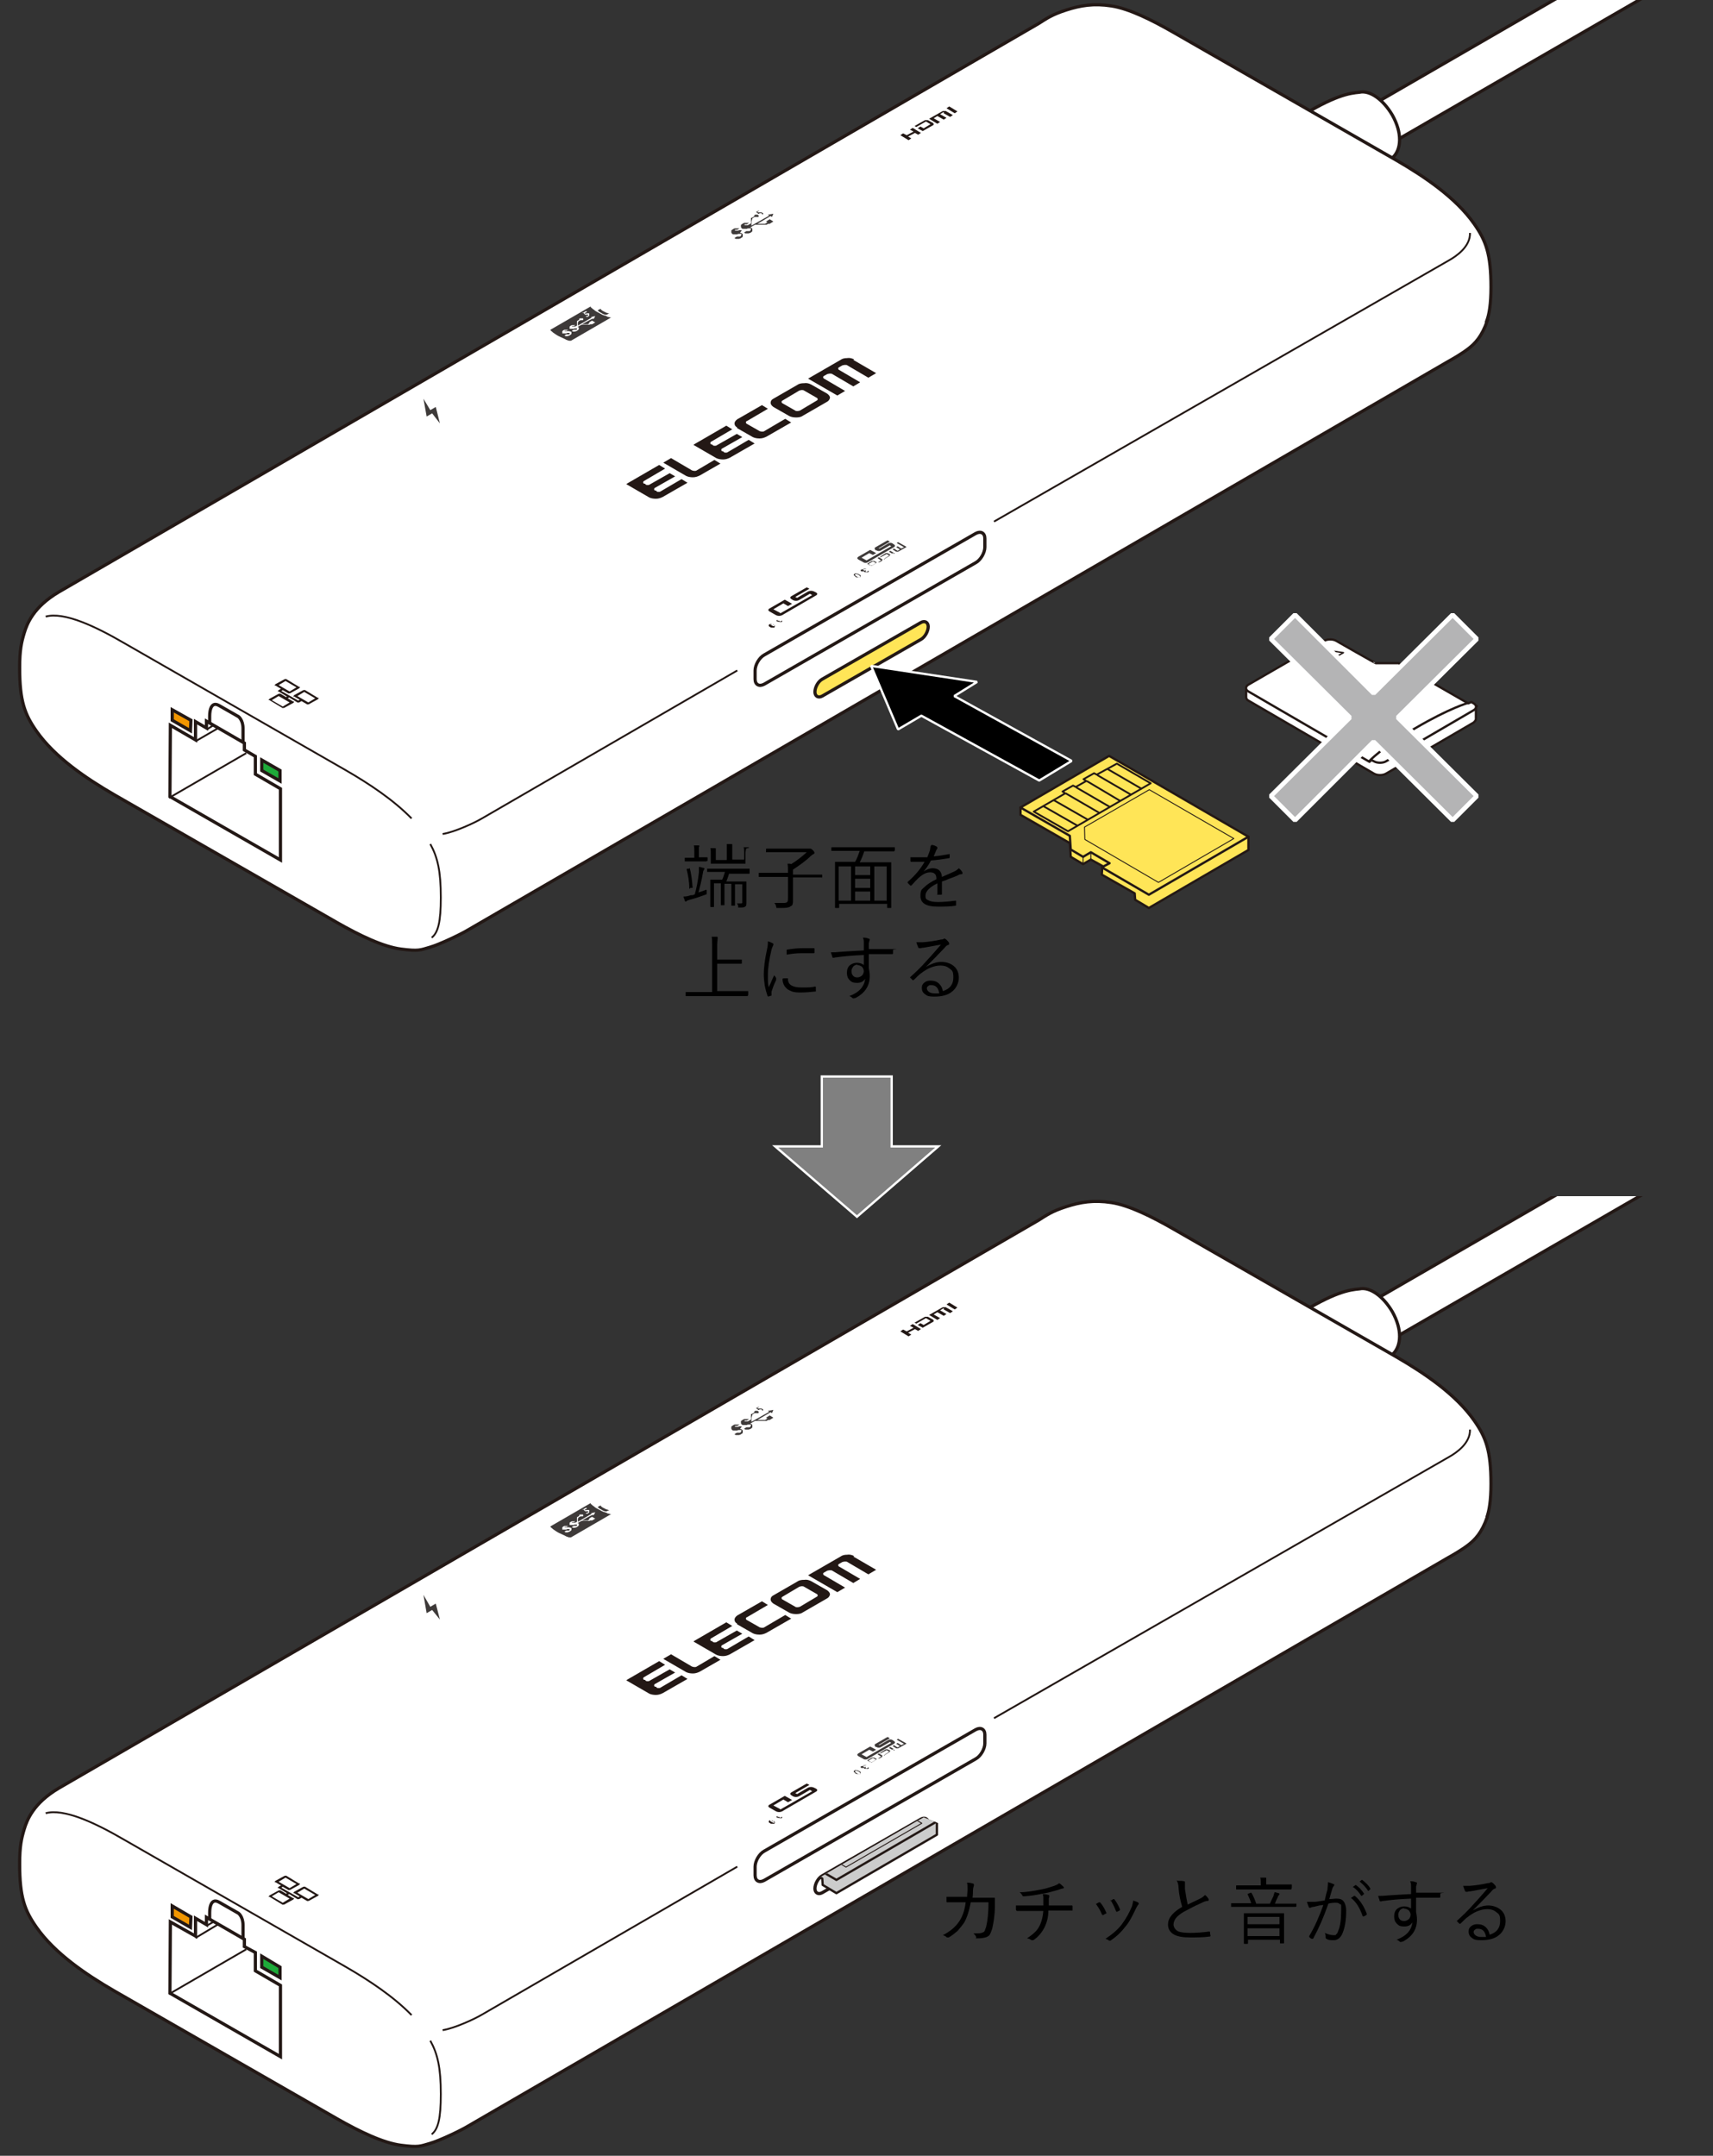 <?xml version="1.0" encoding="UTF-8"?>
<svg xmlns="http://www.w3.org/2000/svg" version="1.1" xmlns:xlink="http://www.w3.org/1999/xlink" viewBox="0 0 375 472">
  <rect x="0" y="0" width="375" height="472" fill="#333333" stroke="none"/>
  <!-- Generator: Adobe Illustrator 29.1.0, SVG Export Plug-In . SVG Version: 2.1.0 Build 142)  -->
  <defs>
    <style>
      .st0 {
        stroke-width: .4px;
      }

      .st0, .st1, .st2, .st3, .st4, .st5, .st6, .st7, .st8, .st9, .st10, .st11, .st12, .st13, .st14, .st15, .st16 {
        stroke: #231815;
      }

      .st0, .st2, .st17, .st3, .st5, .st6, .st10, .st12, .st15 {
        fill: none;
      }

      .st0, .st2, .st3, .st7, .st11, .st13, .st15, .st16 {
        stroke-linejoin: round;
      }

      .st18, .st19 {
        fill: #231815;
      }

      .st1, .st20, .st7, .st9, .st13 {
        fill: #fff;
      }

      .st1, .st8, .st10, .st13 {
        stroke-width: .7px;
      }

      .st2 {
        stroke-width: .3px;
      }

      .st21 {
        fill: #b4b4b5;
      }

      .st21, .st22 {
        stroke-miterlimit: 1;
      }

      .st21, .st22, .st23 {
        stroke: #fff;
      }

      .st22, .st23, .st3, .st7, .st11, .st16 {
        stroke-width: .5px;
      }

      .st23 {
        fill: gray;
      }

      .st24 {
        clip-path: url(#clippath-1);
      }

      .st4 {
        fill: #1eaa39;
      }

      .st4, .st5, .st9, .st12, .st14 {
        stroke-width: .7px;
      }

      .st4, .st5, .st9, .st14 {
        stroke-miterlimit: 10;
      }

      .st6 {
        stroke-width: .4px;
      }

      .st19, .st25 {
        fill-rule: evenodd;
      }

      .st8, .st11 {
        fill: #ffe557;
      }

      .st25 {
        fill: #3e3a39;
      }

      .st26 {
        clip-path: url(#clippath-2);
      }

      .st14 {
        fill: #f29600;
      }

      .st27 {
        clip-path: url(#clippath);
      }

      .st15 {
        stroke-width: .2px;
      }

      .st16 {
        fill: #ccc;
      }
    </style>
    <clipPath id="clippath">
      <rect class="st17" x=".4" y="0" width="374.3" height="210.1"/>
    </clipPath>
    <clipPath id="clippath-1">
      <rect class="st17" x=".4" y="261.9" width="374.3" height="210.1"/>
    </clipPath>
    <clipPath id="clippath-2">
      <polygon class="st17" points="189 422.2 175.3 413.5 178 411.9 202.2 397.9 218 404.2 189 422.2"/>
    </clipPath>
  </defs>
  <g id="_レイヤー_2" data-name="レイヤー_2">
    <g class="st27">
      <g>
        <g>
          <g>
            <g>
              <path class="st1" d="M457.8-51.5l13.7-8c.5-.3.8-.9.8-1.8h0c0-1.8-1.3-4-2.8-4.8l-10.3-6.2c-.8-.4-1.5-.5-2-.2l-13.4,7.9"/>
              <path class="st1" d="M458.9-53.5c0-1.8-1.2-4-2.8-4.8l-10.3-6.2c-1.5-.9-2.8-.2-2.8,1.6h0c0,1.8,1.3,4,2.8,4.8l10.3,6.2c1.6.9,2.8.2,2.8-1.6h0Z"/>
            </g>
            <g>
              <path class="st9" d="M420.9-22.5l40.8-23.5c1.5-.4,2.3-1.7,2.3-4.3,0-6.8-6.1-11.9-13.6-16.2-5.4-3.1-10.1-4.8-12.3-3.2l-40.6,23.4"/>
              <path class="st9" d="M409.5-26.1c7.5,4.3,13.6,6.2,13.6-.5s-6.1-11.9-13.6-16.2c-7.5-4.3-13.6-6-13.6.5,0,7.1,6.1,11.9,13.6,16.2Z"/>
            </g>
            <g>
              <path class="st13" d="M400-21l12.5-6.6c2.2-1.3,2.3-5.3.2-9-2.1-3.7-5.6-5.6-7.9-4.3l-11.1,7.3"/>
              <path class="st13" d="M393.5-25.3c-1.9-3.3-1.9-7,.2-8.2,2-1.2,5.2.6,7.2,3.9,1.9,3.3,1.8,7-.2,8.2-2,1.2-5.2-.6-7.2-3.9Z"/>
            </g>
            <path class="st13" d="M263.4,44.4L393.9-31.1c1.3-.7,3.4.5,4.7,2.7,1.3,2.2,1.3,4.6,0,5.4l-130.4,75.4"/>
            <path class="st13" d="M293.5,43.2c-2.8,1.6-7.4-.8-10.1-5.5-2.7-4.7-2.6-9.8.2-11.5,8.5-5.4,11.9-5.8,14-6,2.3-.5,5.2,1.6,7.2,5,2.2,3.9,2,7.5.1,9.3-1.2,1.6-3.9,4.5-11.4,8.7Z"/>
          </g>
          <path class="st1" d="M325.5,70.2c.5-1.4.9-3.6.9-7.3h0c0-7.3-1.1-10.2-3.7-13.9-4-5.7-10.8-10.3-17-13.9l-48.8-28c-4.7-2.7-9.7-5.2-13.6-5.8s-6.8-.1-9.9.9-4.2,1.8-6.1,3L12.9,129.6c-5.6,3.3-7,7-7.6,9s-1,3.7-1,7.6h0c0,7.3,1.1,10.2,3.7,13.9,4,5.7,10.8,10.3,17,13.9l48.8,28c4.9,2.8,10.1,5.3,14,5.8s4.2.2,6.3-.4,6.7-2.8,8.2-3.7l214.8-124.6c.9-.5,3-1.7,4.4-2.8s2.9-2.6,4.1-6.1Z"/>
          <path class="st5" d="M213.6,123.2l-46.3,26.6c-1.1.6-2,.1-2-1.1v-1.9c0-1.2.9-2.8,2-3.4l46.3-26.6c1.1-.6,2-.1,2,1.1v1.9c0,1.2-.9,2.8-2,3.4Z"/>
          <path class="st8" d="M201.6,140l-21.6,12.4c-.9.5-1.6,0-1.6-.9h0c0-1,.7-2.3,1.6-2.8l21.6-12.4c.9-.5,1.6,0,1.6.9h0c0,1-.7,2.3-1.6,2.8Z"/>
          <path class="st6" d="M217.6,114.2l99.6-57.2c1.6-.9,4.7-3,4.6-6"/>
          <path class="st6" d="M96.9,182.6c2.6-.4,7.1-2.5,8.6-3.4l55.9-32.4"/>
          <g>
            <path class="st18" d="M63.4,151.4l1.5-.9-2.4-1.4-1.5.9,2.4,1.4ZM67.5,153.8l1.5-.9-2.4-1.4-1.5.9,2.4,1.4ZM61.9,154.7l1.5-.9-2.4-1.4-1.5.9,2.4,1.4ZM62.5,152.7l.3-.2-1.8-1.1h-.2c0-.1.2-.3.2-.3l.5-.3-1.2-.7h-.2c0-.1.2-.3.2-.3l2-1.1h.2c0-.1.2,0,.2,0l2.8,1.7h.2c0,.1-.2.3-.2.3l-2,1.1h-.2c0,.1-.2,0-.2,0l-1.2-.7-.3.2,3.7,2.1.3-.2-1.2-.7h-.2c0-.1.2-.3.2-.3l2-1.1h.2c0-.1.2,0,.2,0l2.8,1.7h.2c0,.1-.2.3-.2.3l-2,1.1h-.2c0,.1-.2,0-.2,0l-1.2-.7-.5.3h-.2c0,.1-.2,0-.2,0l-1.8-1.1-.3.2,1.2.7h.2c0,.1-.2.3-.2.3l-2,1.1h-.2c0,.1-.2,0-.2,0l-2.8-1.7h-.2c0-.1.2-.3.2-.3l2-1.1h.2c0-.1.2,0,.2,0l1.2.7Z"/>
            <g>
              <path class="st25" d="M120.5,72.2l8.8-5.1s0,0,0,0c0,0,0,0,0,0,0,0,0,0,0,0,0,0,0,0,0,.1,0,0,.1.2.2.2.1.1.3.3.5.4.3.3.7.5,1.1.7s.8.5,1.3.6c.2,0,.5.2.7.3.1,0,.3,0,.4.1,0,0,.2,0,.2,0,0,0,0,0,.1,0,0,0,0,0,0,0,0,0,0,0,0,0l-8.8,5.1s0,0,0,0c0,0,0,0,0,0,0,0,0,0-.1,0,0,0-.2,0-.2,0-.1,0-.3,0-.4-.1-.2,0-.5-.2-.7-.3-.4-.2-.9-.4-1.3-.6s-.8-.5-1.1-.7c-.2-.1-.3-.3-.5-.4,0,0-.1-.1-.2-.2,0,0,0,0,0-.1,0,0,0,0,0,0,0,0,0,0,0,0,0,0,0,0,0,0M126.5,70.6v.7s3.1-1.8,3.1-1.8h-.3c0-.1,1-.3,1-.3l-.3.6h-.3c0-.1-2.3,1.2-2.3,1.2h1.3s0,0,0,0c0,0,0,0,0,0,0,0,0,0,0,0l.4-.3h-.2c0-.1.7-.5.7-.5l.7.4-.7.4h-.2c0-.1-.4.1-.4.1,0,0,0,0,0,0,0,0,0,0,0,0,0,0,0,0-.1,0,0,0,0,0-.1,0h-1.5s0,0,0,0c0,0,0,0,0,0l-.9.5s0,0,0,0,0,0,0,0c0,0,0,0,0,0,.1,0,.1,0,.2,0,0,0,0,0,.1.1,0,0,0,.2,0,.2,0,0,0,.1,0,.2,0,0-.1.1-.2.2,0,0-.2.1-.3.2,0,0-.2,0-.3.1,0,0-.2,0-.2,0,0,0-.2,0-.3,0h0c0,0-.2-.1-.2-.2h0s0,0,0,0h0s0,0,0,0l.4-.2s0,0,0,0c0,0,0,0,0,0,0,0,0,0,0,0,0,0,0,0,.2,0,0,0,0,0,.1,0,0,0,.1,0,.2,0,0,0,.2,0,.2-.1,0,0,0,0,0-.1,0,0,0,0,0-.1,0,0,0,0,0,0,0,0,0,0-.1,0,0,0,0,0-.1,0,0,0-.1,0-.2,0-.1,0-.2,0-.3.1,0,0-.2,0-.3,0,0,0-.2,0-.3,0,0,0-.2,0-.2,0,0,0,0,0-.1,0,0,0,0-.1,0-.2,0,0,0-.1,0-.2,0,0,0,0,0-.1,0,0,0,0,.1-.1.1,0,.2-.2.4-.2,0,0,0,0,.2,0,0,0,.1,0,.2,0,0,0,.2,0,.2,0,0,0,.1,0,.1,0,0,0,0,0,.1,0h0s0,0,0,0h0s0,0,0,0l-.4.2h0s0,0,0,0c0,0,0,0,0,0,0,0,0,0,0,0,0,0,0,0,0,0,0,0,0,0-.1,0,0,0-.1,0-.1,0,0,0-.1,0-.2,0,0,0,0,0,0,0,0,0,0,0,0,0,0,0,0,0,0,.1,0,0,0,0,0,0,0,0,0,0,.1,0,0,0,.1,0,.2,0,0,0,.1,0,.2,0h.1c0,0,0,0,.1,0h0s0,0,0,0l.4-.2s0,0,0,0c0,0,0,0,0,0v-.9s0,0,0-.1c0,0,0,0,0,0,0,0,0,0,0,0l.5-.3c0,0,0-.1,0-.2,0,0,.1-.1.2-.1,0,0,.2,0,.3,0,.1,0,.2,0,.3,0,0,0,.1.1.1.2,0,0,0,.1-.1.2,0,0,0,0-.1,0,0,0,0,0-.1,0-.1,0-.2,0-.3,0l-.4.2s0,0,0,0c0,0,0,0,0,0,0,0,0,0,0,0M124.6,72.6c0,0,.1,0,.2,0,0,0,.1,0,.2,0,0,0,0,0,.1.1,0,0,0,.2,0,.2,0,0,0,.1,0,.2,0,0-.1.1-.2.2,0,0-.2.1-.3.2,0,0-.2,0-.3.1,0,0-.2,0-.2,0,0,0-.2,0-.3,0h0c0,0-.2-.1-.2-.2h0s0,0,0,0h0s0,0,0,0l.4-.2s0,0,0,0c0,0,0,0,0,0,0,0,0,0,0,0,0,0,0,0,.2,0,0,0,0,0,.1,0,0,0,.1,0,.2,0,0,0,.2,0,.2-.1,0,0,0,0,0-.1,0,0,0,0,0-.1,0,0,0,0,0,0,0,0,0,0-.1,0,0,0,0,0-.1,0,0,0-.1,0-.2,0-.1,0-.2,0-.3.1,0,0-.2,0-.3,0,0,0-.2,0-.3,0,0,0-.2,0-.2,0,0,0,0,0-.1,0,0,0,0-.1,0-.2,0,0,0-.1,0-.2,0,0,0,0,0-.1,0,0,0,0,.1-.1.1,0,.2-.2.4-.2,0,0,0,0,.2,0,0,0,.1,0,.2,0,0,0,.2,0,.2,0,0,0,.1,0,.1,0,0,0,0,0,.1,0h0s0,0,0,0h0s0,0,0,0l-.4.2h0s0,0,0,0c0,0,0,0,0,0,0,0,0,0,0,0,0,0,0,0,0,0,0,0,0,0-.1,0,0,0-.1,0-.1,0,0,0-.1,0-.2,0,0,0,0,0,0,0,0,0,0,0,0,0,0,0,0,0,0,.1,0,0,0,0,0,0,0,0,0,0,.1,0,0,0,.1,0,.2,0,0,0,.1,0,.2,0,0,0,.2,0,.2,0,0,0,.2,0,.3,0,0,0,.2,0,.3,0M133.4,68.6s0,0,0,0h0s0,0,0,0l-.6.3h0s0,0,0,0c0,0,0,0,0,0,0,0,0,0-.1,0,0,0-.1,0-.2,0-.1,0-.2,0-.3-.1-.2,0-.4-.2-.6-.3s-.4-.2-.5-.3c0,0-.2-.1-.2-.2,0,0,0,0,0-.1,0,0,0,0,0,0,0,0,0,0,0,0h0s0,0,0,0l.6-.3h0s0,0,0,0c0,0,0,0,0,0,0,0,0,0,0,0,0,0,0,0,0,.1,0,0,.1.1.2.2.1.1.3.2.5.3s.4.2.6.3c.1,0,.2,0,.3.1,0,0,.1,0,.2,0,0,0,0,0,.1,0"/>
              <path class="st19" d="M209.6,24.4l-.6.4-1.8-1.1.6-.4,1.8,1.1ZM206.6,24.5l-.8.5,1.4.8-.6.4-1.4-.8-.8.5,1.4.8-.6.4-1.8-1.1,3-1.7c0,0,.1,0,.2,0,0,0,.2,0,.2,0,.2,0,.3,0,.4.1l1.4.8-.6.4-1.4-.8ZM198.5,29.6l1.5-.8-.8-.4.6-.4,1.8,1.1-.6.4-.7-.4-1.5.8.7.4-.6.4-1.8-1.1.6-.4.8.4ZM202.2,28.1l1.5-.9-1-.6-2.1,1.2-.4-.2,2.3-1.3c0,0,.1,0,.2,0,0,0,.2,0,.2,0,.2,0,.3,0,.4.1l.9.5c.1,0,.2.2.2.3,0,0,0,0,0,.1,0,0,0,0-.1.1l-2.3,1.3-1.1-.6.6-.4.7.4Z"/>
              <path class="st20" d="M127.4,68.6l.9-.5.2.2-.6.3h.2c0,.1,0,.1,0,.1,0,0,0,0,0,0,.1,0,.3-.1.4-.1.2,0,.3,0,.4,0s.1,0,.1.1c0,0,0,.1,0,.2,0,0,0,.1,0,.2,0,0-.1.1-.2.2s-.1,0-.2.1c0,0-.2,0-.2,0l-.2-.2c0,0,.1,0,.2,0,0,0,.1,0,.2,0,0,0,.1-.1.2-.2,0,0,0-.1,0-.1s-.1,0-.2,0c0,0-.2,0-.3,0s0,0-.1,0c0,0,0,0-.1,0l-.5-.5Z"/>
              <path class="st25" d="M162,51c0,0,.2,0,.2,0,0,0,.1,0,.2.1,0,0,.1.1.2.2,0,0,0,.2,0,.3,0,0,0,.2,0,.2,0,0-.1.2-.2.2,0,0-.2.1-.3.2-.1,0-.2.1-.4.1,0,0-.2,0-.3,0-.1,0-.2,0-.3,0h0c-.1,0-.2-.1-.3-.2h0s0,0,0,0h0s0,0,0,0l.5-.3s0,0,0,0c0,0,0,0,0,0,0,0,0,0,0,0,0,0,0,0,.2,0,0,0,.1,0,.2,0,0,0,.1,0,.2,0,.1,0,.2,0,.3-.2,0,0,0-.1.1-.2,0,0,0,0,0-.1,0,0,0,0,0-.1,0,0,0,0-.1,0,0,0-.1,0-.2,0,0,0-.2,0-.2,0-.1,0-.3,0-.4.1-.1,0-.2,0-.4,0-.1,0-.3,0-.4,0-.1,0-.2,0-.3-.1,0,0,0,0-.1-.1,0,0-.1-.2-.1-.2,0,0,0-.1,0-.2,0,0,0-.1,0-.2,0,0,0-.1.2-.2.1-.1.3-.2.5-.3,0,0,.1,0,.2,0,0,0,.2,0,.2,0,0,0,.2,0,.3,0,0,0,.1,0,.2,0,0,0,.1,0,.2,0h0s0,0,0,0h0s0,0,0,0l-.5.3h0s0,0,0,0c0,0,0,0,0,0,0,0,0,0,0,0,0,0,0,0,0,0,0,0,0,0-.1,0,0,0-.1,0-.2,0,0,0-.1,0-.2,0,0,0,0,0,0,0,0,0,0,0,0,0,0,0,0,.1,0,.2,0,0,0,0,0,0,0,0,0,0,.1,0,0,0,.1,0,.2,0,0,0,.2,0,.3,0,0,0,.2,0,.3-.1.1,0,.2,0,.3,0,.1,0,.2,0,.3,0M164.5,48.5v.9s3.9-2.2,3.9-2.2l-.3-.2,1.2-.2-.3.7-.3-.2-2.9,1.7h1.6s0,0,.1,0c0,0,0,0,0,0,0,0,0,0,0,0l.5-.3-.3-.2.8-.5.8.5-.8.5h-.2c0-.1-.5.2-.5.2,0,0,0,0,0,0,0,0,0,0-.1,0,0,0-.1,0-.2,0,0,0-.1,0-.2,0h-1.9s0,0-.1,0c0,0,0,0,0,0l-1.1.6s0,0,0,0c0,0,0,0,0,0,0,0,0,0,.1,0,.1,0,.2,0,.2.1,0,0,.1.1.2.2,0,0,0,.2,0,.3,0,0,0,.2,0,.2,0,0-.1.2-.2.2,0,0-.2.2-.3.2-.1,0-.2.1-.4.1,0,0-.2,0-.3,0-.1,0-.2,0-.3,0h0c-.1,0-.2-.1-.3-.2h0s0,0,0,0h0s0,0,0,0l.5-.3s0,0,0,0c0,0,0,0,0,0,0,0,0,0,0,0,0,0,0,0,.2,0,0,0,.1,0,.2,0,0,0,.1,0,.2,0,.1,0,.2,0,.3-.2,0,0,0-.1.1-.2,0,0,0,0,0-.1,0,0,0,0,0-.1,0,0,0,0-.1,0,0,0-.1,0-.2,0,0,0-.2,0-.2,0-.1,0-.3,0-.4.1-.1,0-.2,0-.4,0-.1,0-.3,0-.4,0-.1,0-.2,0-.3-.1,0,0,0,0-.1-.1,0,0-.1-.2-.1-.2,0,0,0-.1,0-.2,0,0,0-.1,0-.2,0,0,0-.1.2-.2.1-.1.3-.2.5-.3,0,0,.1,0,.2,0,0,0,.2,0,.2,0,0,0,.2,0,.3,0,0,0,.1,0,.2,0,0,0,.1,0,.2,0h0s0,0,0,0h0s0,0,0,0l-.5.3h0s0,0,0,0c0,0,0,0,0,0,0,0,0,0,0,0,0,0,0,0,0,0,0,0,0,0-.1,0,0,0-.1,0-.2,0,0,0-.1,0-.2,0,0,0,0,0,0,0,0,0,0,0,0,0,0,0,0,.1,0,.2,0,0,0,0,0,0,0,0,0,0,.1,0,0,0,.1,0,.2,0,0,0,.2,0,.3,0h.1c0,0,0,0,.2-.1h0s0,0,0,0l.5-.3s0,0,0,0c0,0,0,0,0,0v-1.1s0,0,0-.1c0,0,0,0,0,0,0,0,0,0,.1,0l.6-.3c0,0,0-.1,0-.2,0,0,.1-.1.2-.2.1,0,.2,0,.4,0,.1,0,.2,0,.3.1,0,0,.1.1.1.2,0,0,0,.2-.1.2,0,0,0,0-.2,0,0,0-.1,0-.2,0-.1,0-.3,0-.4,0l-.5.3s0,0,0,0c0,0,0,0,0,0,0,0,0,0,0,.1M165.8,46.3l.2.2s0,0,0,0c0,0,0,0,.1,0s.1,0,.2,0c0,0,.1,0,.2,0,.2,0,.3,0,.4.1s.2.1.2.2c0,0,0,0,0,.1,0,0,0,0,0,0,0,0,0,0,0,0,0,0-.1,0-.2,0,0,0-.1,0-.2,0-.1,0-.3,0-.4,0h.1c0,0,.2,0,.2,0,0,0,0,0,.1,0,0,0,0,0,.1,0s0,0,0,0c0,0,0,0,0,0,0,0,0-.1-.1-.2s-.2,0-.3,0c0,0,0,0-.1,0,0,0,0,0-.1,0s0,0,0,0c0,0,0,0,0,0,0,0,0,0,0,.1h-.2c0,0-.5-.4-.5-.4l.6-.3h.1c0,0-.5.4-.5.4Z"/>
              <polygon class="st25" points="94.2 89.8 95.4 89.1 96.3 92.7 94.6 90.5 93.4 91.2 92.7 87.3 94.2 89.8"/>
            </g>
            <path class="st25" d="M188,125.9c-.2-.1-.4-.2-.5-.2-.1,0-.2,0-.3,0s0,0,0,.2c0,0,.1.2.3.3s.4.2.5.2c.1,0,.2,0,.3,0s0,0,0-.2c0,0-.1-.2-.3-.3M188.1,125.8c.2,0,.3.2.3.2,0,0,0,.1,0,.2,0,0,0,.1-.2.2s-.1,0-.2,0c0,0-.2,0-.2,0,0,0-.2,0-.3,0,0,0-.2,0-.3-.2s-.3-.2-.3-.2c0,0,0-.1,0-.2,0,0,0-.1.2-.2s.3-.1.4,0c.2,0,.4,0,.6.2M188.2,125s0,0,0,0c0,0,0,0,0,0s0,0,0,0c0,0,0,0,0,0s0,0,0,0c0,0,0,0,0,0s0,0,0,0c0,0,0,0,0,0M189.7,124.5h-.1c-.1,0-.2,0-.3,0,0,0-.2,0-.2,0s-.1,0-.1.2c0,0,0,.1.1.2s.2,0,.2,0c0,0,.2,0,.2,0s0,0,0,0h.1c0,0,0,0,0,.1,0,0-.1,0-.1.1,0,0,0,0,0,.1s.1,0,.2,0c0,0,.1,0,.2,0s0,0,0-.1c0,0,0,0,0-.1h.2c0,0,.1,0,.1.1,0,0,0,.1-.2.2s-.1,0-.2,0c0,0-.2,0-.3,0s-.2,0-.2,0,0,0-.1-.1c0,0,0,0,0-.1,0,0-.2,0-.3,0,0,0-.2,0-.3,0s-.2-.1-.2-.2c0,0,0-.2.2-.2s.2,0,.4-.1c.1,0,.3,0,.4,0M190.4,123.1l-.5.3s0,0,0,0c0,0,0,0,0,0,0,0,0,0,0,.1l.6.3c0,0,.1,0,.2,0,0,0,0,0,.1,0,0,0,0,0,.1,0l.5-.3.5-.3s0,0,0,0c0,0,0,0,0,0,0,0,0,0,0-.1l-.6-.3c0,0-.1,0-.2,0,0,0,0,0-.1,0,0,0,0,0-.1,0l-.5.3ZM190.8,123.9l-.7-.4.5-.3.5-.3.7.4-.5.3-.5.3ZM193.2,122.5l-.8-.5-.3.2.8.5-.7.4h.2c0,.1.7-.3.7-.3h0c0,0,0,0,0,0,0,0,0,0,0,0,0,0,0,0,0-.1M193.7,122.5h-.2c0-.1,1.3-.8,1.3-.8l-.7-.4-1.3.7h-.2c0-.1,1.3-.9,1.3-.9,0,0,0,0,.1,0,0,0,0,0,.1,0,0,0,.2,0,.2,0l.6.3c0,0,0,0,0,.1,0,0,0,0,0,0,0,0,0,0,0,0l-1.3.8ZM194.9,120.6l-.3.2.7.4.3-.2-.7-.4ZM195.6,121.3l.3-.2h-.2c0-.1-.3,0-.3,0h.2ZM198.4,119.7l-1.8-1-.3.2,1.6.9-.6.3-.8-.5-.3.2.8.5-.5.3-.8-.5-.3.2.8.5c0,0,.1,0,.2,0,0,0,0,0,.1,0,0,0,0,0,.1,0l1.8-1ZM192.2,119.9l.3.2,1.9-1.1c.3-.2.8-.2,1,0l.3.2c.3.2.3.4,0,.6l-5.7,3.3c-.3.2-.8.2-1,0l-1.1-.6c-.3-.2-.3-.4,0-.6l2.6-1.5,1.3.7-.7.4-.8-.4-1.7,1,1.1.6,5.4-3.1-.3-.2-1.9,1.1c-.3.2-.8.2-1,0h-.2c-.3-.3-.3-.6,0-.7l2.6-1.5.5.3-2.4,1.4Z"/>
            <path class="st18" d="M170.8,134.3l7-4-.5-.3-2.4,1.4c-.4.2-.9.2-1.3,0l-.3-.2c-.4-.2-.4-.5,0-.7l3.3-1.9.6.3-3.1,1.8.4.2,2.4-1.4c.4-.2.9-.2,1.3,0l.4.2c.4.2.4.5,0,.7l-7.4,4.3c-.4.2-.9.2-1.3,0l-1.4-.8c-.4-.2-.4-.5,0-.7l3.3-1.9,1.6.9-.9.5-1-.6-2.2,1.3,1.5.8ZM169.2,136.8c-.2-.1-.3-.2-.4-.2-.1,0-.2,0-.2,0s0,0,0,.1c0,0,.1.1.3.2s.3.2.4.2c.1,0,.2,0,.2,0s0,0,0-.1c0,0-.1-.2-.3-.3M169.3,136.8c.1,0,.2.1.3.2,0,0,0,.1,0,.2,0,0,0,.1-.1.2s-.1,0-.2,0c0,0-.1,0-.2,0,0,0-.2,0-.2,0,0,0-.2,0-.3-.1s-.2-.1-.3-.2c0,0,0-.1,0-.2,0,0,0-.1.1-.2s.2,0,.4,0c.2,0,.3,0,.6.2M169.4,136.1s0,0,0,0c0,0,0,0,0,0s0,0,0,0c0,0,0,0,0,0s0,0,0,0c0,0,0,0,0,0s0,0,0,0c0,0,0,0,0,0M170.7,135.7h-.1c0,0-.2,0-.2,0s-.1,0-.2,0,0,0,0,.1c0,0,0,0,0,.1s.1,0,.2,0c0,0,.2,0,.2,0s0,0,0,0h.1c0,0,0,0,0,0,0,0,0,0-.1.1,0,0,0,0,0,.1s.1,0,.2,0c0,0,.1,0,.2,0s0,0,0-.1c0,0,0,0,0-.1h.2c0,0,.1,0,0,.1,0,0,0,.1-.1.2s-.1,0-.2,0c0,0-.2,0-.2,0,0,0-.1,0-.2,0s0,0,0,0c0,0,0,0,0-.1,0,0-.2,0-.2,0,0,0-.2,0-.2,0s-.1-.1-.1-.2c0,0,0-.2.2-.2s.2,0,.3,0c.1,0,.2,0,.3,0"/>
          </g>
          <g>
            <path class="st18" d="M176,83.9c-.6,0-1.1.1-1.5.4l-5.2,3c-.4.2-.6.5-.6.9,0,.3.2.6.6.9l3.5,2c.4.2.9.3,1.5.3.6,0,1.1-.1,1.5-.4l5.2-3c.4-.2.6-.5.7-.9,0-.3-.2-.6-.6-.9l-3.5-2c-.4-.2-.9-.4-1.5-.3M178.8,87.1c.1,0,.2.2.2.3,0,.1,0,.2-.2.3l-3.7,2.2c-.1,0-.3.1-.5.1-.2,0-.4,0-.5-.1l-2.8-1.6c-.1,0-.2-.2-.2-.3,0-.1,0-.2.2-.3l3.7-2.2c.1,0,.3-.1.5-.1.2,0,.4,0,.5.1l2.8,1.6"/>
            <path class="st18" d="M187,78.7c-.4-.2-.9-.4-1.5-.3-.6,0-1.1.1-1.5.4l-7.1,4.1,6.4,3.7,1.7-1-4.6-2.7c-.1,0-.2-.2-.2-.3,0-.1,0-.2.2-.3l.7-.4c.1,0,.3-.1.6-.1.2,0,.4,0,.5.1l4.6,2.7,1.5-.9-4.6-2.7c-.1,0-.2-.2-.2-.3,0-.1,0-.2.2-.3l.7-.4c.1,0,.3-.1.6-.1.2,0,.4,0,.5.1l4.6,2.7,1.7-1-5-2.9Z"/>
            <path class="st18" d="M161.4,93.6c-.4-.2-.6-.5-.6-.9,0-.3.2-.6.6-.9l5.4-3.1,1.3.8-4.6,2.7c-.2,0-.2.2-.2.3,0,.1,0,.2.2.3l2.8,1.6c.1,0,.3.1.5.1.2,0,.4,0,.5-.1l4.6-2.7,1.3.8-5.4,3.1c-.4.2-.9.4-1.5.4-.6,0-1.1-.1-1.5-.3l-3.5-2Z"/>
            <path class="st18" d="M157.9,101.4l-4.7,2.7c-.4.2-.9.4-1.5.4-.6,0-1.1-.1-1.5-.3l-5-2.9,1.7-1,4.6,2.7c.1,0,.3.1.5.1.2,0,.4,0,.5-.1l3.9-2.3,1.3.8Z"/>
            <path class="st18" d="M137.4,105.8l6.9-4,1.3.8-4.6,2.7c-.1,0-.2.2-.2.3,0,.1,0,.2.2.3h.2c.1.2.3.3.5.3.2,0,.4,0,.5-.1l4.4-2.5,1.2.7-4.4,2.5c-.1,0-.2.2-.2.3,0,.1,0,.2.2.3h.2c.1.2.3.3.5.3.2,0,.4,0,.5-.1l4.6-2.7,1.3.8-5.4,3.1c-.4.2-.9.4-1.5.4-.6,0-1.1-.1-1.5-.3l-5-2.9Z"/>
            <path class="st18" d="M152.1,97.2l6.9-4,1.3.8-4.6,2.7c-.1,0-.2.2-.2.3,0,.1,0,.2.2.3h.2c.1.2.3.3.5.3.2,0,.4,0,.5-.1l4.4-2.5,1.2.7-4.4,2.5c-.1,0-.2.2-.2.3,0,.1,0,.2.2.3h.2c.1.2.3.3.5.3.2,0,.4,0,.5-.1l4.6-2.7,1.3.8-5.4,3.1c-.4.2-.9.4-1.5.4-.6,0-1.1-.1-1.5-.3l-5-2.9Z"/>
          </g>
          <polygon class="st5" points="45.2 157.9 45.2 159.4 42.8 158 42.8 162 37.3 158.8 37.2 174.4 61.4 188.3 61.4 172.7 55.9 169.5 55.9 165.6 53.5 164.2 53.5 162.7 45.2 157.9"/>
          <polygon class="st14" points="41.8 157.7 41.7 160 37.7 157.7 37.7 155.4 41.8 157.7"/>
          <polygon class="st4" points="61.3 168.7 61.3 171 57.3 168.7 57.3 166.4 61.3 168.7"/>
          <path class="st6" d="M94.2,184.8c1.6,2.9,2.3,5.9,2.3,11.7h0c0,5.4-.6,7.7-2,8.8"/>
          <path class="st6" d="M10,135c4-1.1,10.8,2.1,17,5.7l48.8,28c5,2.9,10.3,6.4,14.3,10.5"/>
        </g>
        <line class="st6" x1="37" y1="174.7" x2="53.9" y2="164.9"/>
        <line class="st6" x1="42.8" y1="162.3" x2="47.8" y2="159.4"/>
        <line class="st6" x1="45.3" y1="159.7" x2="46.7" y2="158.8"/>
        <path class="st12" d="M45.9,158.3v-1.5s-.1-3.6,2.1-2.3l4.2,2.4s1,.7,1,2.6v3.1"/>
      </g>
    </g>
    <g class="st24">
      <g>
        <g>
          <g>
            <g>
              <path class="st1" d="M457.8,210.4l13.7-8c.5-.3.8-.9.8-1.8h0c0-1.8-1.3-4-2.8-4.8l-10.3-6.2c-.8-.4-1.5-.5-2-.2l-13.4,7.9"/>
              <path class="st1" d="M458.9,208.5c0-1.8-1.2-4-2.8-4.8l-10.3-6.2c-1.5-.9-2.8-.2-2.8,1.6h0c0,1.8,1.3,4,2.8,4.8l10.3,6.2c1.6.9,2.8.2,2.8-1.6h0Z"/>
            </g>
            <g>
              <path class="st9" d="M420.9,239.5l40.8-23.5c1.5-.4,2.3-1.7,2.3-4.3,0-6.8-6.1-11.9-13.6-16.2-5.4-3.1-10.1-4.8-12.3-3.2l-40.6,23.4"/>
              <path class="st9" d="M409.5,235.8c7.5,4.3,13.6,6.2,13.6-.5s-6.1-11.9-13.6-16.2c-7.5-4.3-13.6-6-13.6.5,0,7.1,6.1,11.9,13.6,16.2Z"/>
            </g>
            <g>
              <path class="st13" d="M400,241l12.5-6.6c2.2-1.3,2.3-5.3.2-9-2.1-3.7-5.6-5.6-7.9-4.3l-11.1,7.3"/>
              <path class="st13" d="M393.5,236.6c-1.9-3.3-1.9-7,.2-8.2,2-1.2,5.2.6,7.2,3.9,1.9,3.3,1.8,7-.2,8.2-2,1.2-5.2-.6-7.2-3.9Z"/>
            </g>
            <path class="st13" d="M263.4,306.3l130.6-75.5c1.3-.7,3.4.5,4.7,2.7,1.3,2.2,1.3,4.6,0,5.4l-130.4,75.4"/>
            <path class="st13" d="M293.5,305.2c-2.8,1.6-7.4-.8-10.1-5.5-2.7-4.7-2.6-9.8.2-11.5,8.5-5.4,11.9-5.8,14-6,2.3-.5,5.2,1.6,7.2,5,2.2,3.9,2,7.5.1,9.3-1.2,1.6-3.9,4.5-11.4,8.7Z"/>
          </g>
          <path class="st1" d="M325.5,332.2c.5-1.4.9-3.6.9-7.3h0c0-7.3-1.1-10.2-3.7-13.9-4-5.7-10.8-10.3-17-13.9l-48.8-28c-4.7-2.7-9.7-5.2-13.6-5.8s-6.8-.1-9.9.9-4.2,1.8-6.1,3L12.9,391.5c-5.6,3.3-7,7-7.6,9s-1,3.7-1,7.6h0c0,7.3,1.1,10.2,3.7,13.9,4,5.7,10.8,10.3,17,13.9l48.8,28c4.9,2.8,10.1,5.3,14,5.8s4.2.2,6.3-.4,6.7-2.8,8.2-3.7l214.8-124.6c.9-.5,3-1.7,4.4-2.8s2.9-2.6,4.1-6.1Z"/>
          <path class="st5" d="M213.6,385.1l-46.3,26.6c-1.1.6-2,.1-2-1.1v-1.9c0-1.2.9-2.8,2-3.4l46.3-26.6c1.1-.6,2-.1,2,1.1v1.9c0,1.2-.9,2.8-2,3.4Z"/>
          <path class="st10" d="M201.6,402l-21.6,12.4c-.9.5-1.6,0-1.6-.9h0c0-1,.7-2.3,1.6-2.8l21.6-12.4c.9-.5,1.6,0,1.6.9h0c0,1-.7,2.3-1.6,2.8Z"/>
          <path class="st6" d="M217.6,376.2l99.6-57.2c1.6-.9,4.7-3,4.6-6"/>
          <path class="st6" d="M96.9,444.5c2.6-.4,7.1-2.5,8.6-3.4l55.9-32.4"/>
          <g>
            <path class="st18" d="M63.4,413.4l1.5-.9-2.4-1.4-1.5.9,2.4,1.4ZM67.5,415.8l1.5-.9-2.4-1.4-1.5.9,2.4,1.4ZM61.9,416.6l1.5-.9-2.4-1.4-1.5.9,2.4,1.4ZM62.5,414.7l.3-.2-1.8-1.1h-.2c0-.1.2-.3.2-.3l.5-.3-1.2-.7h-.2c0-.1.2-.3.2-.3l2-1.1h.2c0-.1.2,0,.2,0l2.8,1.7h.2c0,.1-.2.3-.2.3l-2,1.1h-.2c0,.1-.2,0-.2,0l-1.2-.7-.3.2,3.7,2.1.3-.2-1.2-.7h-.2c0-.1.2-.3.2-.3l2-1.1h.2c0-.1.2,0,.2,0l2.8,1.7h.2c0,.1-.2.3-.2.3l-2,1.1h-.2c0,.1-.2,0-.2,0l-1.2-.7-.5.3h-.2c0,.1-.2,0-.2,0l-1.8-1.1-.3.2,1.2.7h.2c0,.1-.2.3-.2.3l-2,1.1h-.2c0,.1-.2,0-.2,0l-2.8-1.7h-.2c0-.1.2-.3.2-.3l2-1.1h.2c0-.1.2,0,.2,0l1.2.7Z"/>
            <g>
              <path class="st25" d="M120.5,334.2l8.8-5.1s0,0,0,0c0,0,0,0,0,0,0,0,0,0,0,0,0,0,0,0,0,.1,0,0,.1.2.2.2.1.1.3.3.5.4.3.3.7.5,1.1.7s.8.5,1.3.6c.2,0,.5.2.7.3.1,0,.3,0,.4.1,0,0,.2,0,.2,0,0,0,0,0,.1,0,0,0,0,0,0,0,0,0,0,0,0,0l-8.8,5.1s0,0,0,0c0,0,0,0,0,0,0,0,0,0-.1,0,0,0-.2,0-.2,0-.1,0-.3,0-.4-.1-.2,0-.5-.2-.7-.3-.4-.2-.9-.4-1.3-.6s-.8-.5-1.1-.7c-.2-.1-.3-.3-.5-.4,0,0-.1-.1-.2-.2,0,0,0,0,0-.1,0,0,0,0,0,0,0,0,0,0,0,0,0,0,0,0,0,0M126.5,332.5v.7s3.1-1.8,3.1-1.8h-.3c0-.1,1-.3,1-.3l-.3.6h-.3c0-.1-2.3,1.2-2.3,1.2h1.3s0,0,0,0c0,0,0,0,0,0,0,0,0,0,0,0l.4-.3h-.2c0-.1.7-.5.7-.5l.7.4-.7.4h-.2c0-.1-.4.1-.4.1,0,0,0,0,0,0,0,0,0,0,0,0,0,0,0,0-.1,0,0,0,0,0-.1,0h-1.5s0,0,0,0c0,0,0,0,0,0l-.9.5s0,0,0,0,0,0,0,0c0,0,0,0,0,0,.1,0,.1,0,.2,0,0,0,0,0,.1.1,0,0,0,.2,0,.2,0,0,0,.1,0,.2,0,0-.1.1-.2.2,0,0-.2.1-.3.2,0,0-.2,0-.3.1,0,0-.2,0-.2,0,0,0-.2,0-.3,0h0c0,0-.2-.1-.2-.2h0s0,0,0,0h0s0,0,0,0l.4-.2s0,0,0,0c0,0,0,0,0,0,0,0,0,0,0,0,0,0,0,0,.2,0,0,0,0,0,.1,0,0,0,.1,0,.2,0,0,0,.2,0,.2-.1,0,0,0,0,0-.1,0,0,0,0,0-.1,0,0,0,0,0,0,0,0,0,0-.1,0,0,0,0,0-.1,0,0,0-.1,0-.2,0-.1,0-.2,0-.3.1,0,0-.2,0-.3,0,0,0-.2,0-.3,0,0,0-.2,0-.2,0,0,0,0,0-.1,0,0,0,0-.1,0-.2,0,0,0-.1,0-.2,0,0,0,0,0-.1,0,0,0,0,.1-.1.1,0,.2-.2.4-.2,0,0,0,0,.2,0,0,0,.1,0,.2,0,0,0,.2,0,.2,0,0,0,.1,0,.1,0,0,0,0,0,.1,0h0s0,0,0,0h0s0,0,0,0l-.4.2h0s0,0,0,0c0,0,0,0,0,0,0,0,0,0,0,0,0,0,0,0,0,0,0,0,0,0-.1,0,0,0-.1,0-.1,0,0,0-.1,0-.2,0,0,0,0,0,0,0,0,0,0,0,0,0,0,0,0,0,0,.1,0,0,0,0,0,0,0,0,0,0,.1,0,0,0,.1,0,.2,0,0,0,.1,0,.2,0h.1c0,0,0,0,.1,0h0s0,0,0,0l.4-.2s0,0,0,0c0,0,0,0,0,0v-.9s0,0,0-.1c0,0,0,0,0,0,0,0,0,0,0,0l.5-.3c0,0,0-.1,0-.2,0,0,.1-.1.2-.1,0,0,.2,0,.3,0,.1,0,.2,0,.3,0,0,0,.1.1.1.2,0,0,0,.1-.1.2,0,0,0,0-.1,0,0,0,0,0-.1,0-.1,0-.2,0-.3,0l-.4.2s0,0,0,0c0,0,0,0,0,0,0,0,0,0,0,0M124.6,334.5c0,0,.1,0,.2,0,0,0,.1,0,.2,0,0,0,0,0,.1.1,0,0,0,.2,0,.2,0,0,0,.1,0,.2,0,0-.1.1-.2.2,0,0-.2.1-.3.2,0,0-.2,0-.3.1,0,0-.2,0-.2,0,0,0-.2,0-.3,0h0c0,0-.2-.1-.2-.2h0s0,0,0,0h0s0,0,0,0l.4-.2s0,0,0,0c0,0,0,0,0,0,0,0,0,0,0,0,0,0,0,0,.2,0,0,0,0,0,.1,0,0,0,.1,0,.2,0,0,0,.2,0,.2-.1,0,0,0,0,0-.1,0,0,0,0,0-.1,0,0,0,0,0,0,0,0,0,0-.1,0,0,0,0,0-.1,0,0,0-.1,0-.2,0-.1,0-.2,0-.3.1,0,0-.2,0-.3,0,0,0-.2,0-.3,0,0,0-.2,0-.2,0,0,0,0,0-.1,0,0,0,0-.1,0-.2,0,0,0-.1,0-.2,0,0,0,0,0-.1,0,0,0,0,.1-.1.1,0,.2-.2.4-.2,0,0,0,0,.2,0,0,0,.1,0,.2,0,0,0,.2,0,.2,0,0,0,.1,0,.1,0,0,0,0,0,.1,0h0s0,0,0,0h0s0,0,0,0l-.4.2h0s0,0,0,0c0,0,0,0,0,0,0,0,0,0,0,0,0,0,0,0,0,0,0,0,0,0-.1,0,0,0-.1,0-.1,0,0,0-.1,0-.2,0,0,0,0,0,0,0,0,0,0,0,0,0,0,0,0,0,0,.1,0,0,0,0,0,0,0,0,0,0,.1,0,0,0,.1,0,.2,0,0,0,.1,0,.2,0,0,0,.2,0,.2,0,0,0,.2,0,.3,0,0,0,.2,0,.3,0M133.4,330.6s0,0,0,0h0s0,0,0,0l-.6.3h0s0,0,0,0c0,0,0,0,0,0,0,0,0,0-.1,0,0,0-.1,0-.2,0-.1,0-.2,0-.3-.1-.2,0-.4-.2-.6-.3s-.4-.2-.5-.3c0,0-.2-.1-.2-.2,0,0,0,0,0-.1,0,0,0,0,0,0,0,0,0,0,0,0h0s0,0,0,0l.6-.3h0s0,0,0,0c0,0,0,0,0,0,0,0,0,0,0,0,0,0,0,0,0,.1,0,0,.1.1.2.2.1.1.3.2.5.3s.4.2.6.3c.1,0,.2,0,.3.1,0,0,.1,0,.2,0,0,0,0,0,.1,0"/>
              <path class="st19" d="M209.6,286.3l-.6.4-1.8-1.1.6-.4,1.8,1.1ZM206.6,286.4l-.8.5,1.4.8-.6.4-1.4-.8-.8.5,1.4.8-.6.4-1.8-1.1,3-1.7c0,0,.1,0,.2,0,0,0,.2,0,.2,0,.2,0,.3,0,.4.1l1.4.8-.6.4-1.4-.8ZM198.5,291.5l1.5-.8-.8-.4.6-.4,1.8,1.1-.6.4-.7-.4-1.5.8.7.4-.6.4-1.8-1.1.6-.4.8.4ZM202.2,290.1l1.5-.9-1-.6-2.1,1.2-.4-.2,2.3-1.3c0,0,.1,0,.2,0,0,0,.2,0,.2,0,.2,0,.3,0,.4.1l.9.5c.1,0,.2.2.2.3,0,0,0,0,0,.1,0,0,0,0-.1.1l-2.3,1.3-1.1-.6.6-.4.7.4Z"/>
              <path class="st20" d="M127.4,330.6l.9-.5.2.2-.6.3h.2c0,.1,0,.1,0,.1,0,0,0,0,0,0,.1,0,.3-.1.4-.1.2,0,.3,0,.4,0s.1,0,.1.1c0,0,0,.1,0,.2,0,0,0,.1,0,.2,0,0-.1.1-.2.2s-.1,0-.2.1c0,0-.2,0-.2,0l-.2-.2c0,0,.1,0,.2,0,0,0,.1,0,.2,0,0,0,.1-.1.2-.2,0,0,0-.1,0-.1s-.1,0-.2,0c0,0-.2,0-.3,0s0,0-.1,0c0,0,0,0-.1,0l-.5-.5Z"/>
              <path class="st25" d="M162,312.9c0,0,.2,0,.2,0,0,0,.1,0,.2.1,0,0,.1.1.2.2,0,0,0,.2,0,.3,0,0,0,.2,0,.2,0,0-.1.2-.2.2,0,0-.2.1-.3.2-.1,0-.2.1-.4.1,0,0-.2,0-.3,0-.1,0-.2,0-.3,0h0c-.1,0-.2-.1-.3-.2h0s0,0,0,0h0s0,0,0,0l.5-.3s0,0,0,0c0,0,0,0,0,0,0,0,0,0,0,0,0,0,0,0,.2,0,0,0,.1,0,.2,0,0,0,.1,0,.2,0,.1,0,.2,0,.3-.2,0,0,0-.1.1-.2,0,0,0,0,0-.1,0,0,0,0,0-.1,0,0,0,0-.1,0,0,0-.1,0-.2,0,0,0-.2,0-.2,0-.1,0-.3,0-.4.1-.1,0-.2,0-.4,0-.1,0-.3,0-.4,0-.1,0-.2,0-.3-.1,0,0,0,0-.1-.1,0,0-.1-.2-.1-.2,0,0,0-.1,0-.2,0,0,0-.1,0-.2,0,0,0-.1.2-.2.1-.1.3-.2.5-.3,0,0,.1,0,.2,0,0,0,.2,0,.2,0,0,0,.2,0,.3,0,0,0,.1,0,.2,0,0,0,.1,0,.2,0h0s0,0,0,0h0s0,0,0,0l-.5.3h0s0,0,0,0c0,0,0,0,0,0,0,0,0,0,0,0,0,0,0,0,0,0,0,0,0,0-.1,0,0,0-.1,0-.2,0,0,0-.1,0-.2,0,0,0,0,0,0,0,0,0,0,0,0,0,0,0,0,.1,0,.2,0,0,0,0,0,0,0,0,0,0,.1,0,0,0,.1,0,.2,0,0,0,.2,0,.3,0,0,0,.2,0,.3-.1.1,0,.2,0,.3,0,.1,0,.2,0,.3,0M164.5,310.4v.9s3.9-2.2,3.9-2.2l-.3-.2,1.2-.2-.3.7-.3-.2-2.9,1.7h1.6s0,0,.1,0c0,0,0,0,0,0,0,0,0,0,0,0l.5-.3-.3-.2.8-.5.8.5-.8.5h-.2c0-.1-.5.2-.5.2,0,0,0,0,0,0,0,0,0,0-.1,0,0,0-.1,0-.2,0,0,0-.1,0-.2,0h-1.9s0,0-.1,0c0,0,0,0,0,0l-1.1.6s0,0,0,0c0,0,0,0,0,0,0,0,0,0,.1,0,.1,0,.2,0,.2.1,0,0,.1.1.2.2,0,0,0,.2,0,.3,0,0,0,.2,0,.2,0,0-.1.2-.2.2,0,0-.2.2-.3.2-.1,0-.2.1-.4.1,0,0-.2,0-.3,0-.1,0-.2,0-.3,0h0c-.1,0-.2-.1-.3-.2h0s0,0,0,0h0s0,0,0,0l.5-.3s0,0,0,0c0,0,0,0,0,0,0,0,0,0,0,0,0,0,0,0,.2,0,0,0,.1,0,.2,0,0,0,.1,0,.2,0,.1,0,.2,0,.3-.2,0,0,0-.1.1-.2,0,0,0,0,0-.1,0,0,0,0,0-.1,0,0,0,0-.1,0,0,0-.1,0-.2,0,0,0-.2,0-.2,0-.1,0-.3,0-.4.1-.1,0-.2,0-.4,0-.1,0-.3,0-.4,0-.1,0-.2,0-.3-.1,0,0,0,0-.1-.1,0,0-.1-.2-.1-.2,0,0,0-.1,0-.2,0,0,0-.1,0-.2,0,0,0-.1.2-.2.1-.1.3-.2.5-.3,0,0,.1,0,.2,0,0,0,.2,0,.2,0,0,0,.2,0,.3,0,0,0,.1,0,.2,0,0,0,.1,0,.2,0h0s0,0,0,0h0s0,0,0,0l-.5.3h0s0,0,0,0c0,0,0,0,0,0,0,0,0,0,0,0,0,0,0,0,0,0,0,0,0,0-.1,0,0,0-.1,0-.2,0,0,0-.1,0-.2,0,0,0,0,0,0,0,0,0,0,0,0,0,0,0,0,.1,0,.2,0,0,0,0,0,0,0,0,0,0,.1,0,0,0,.1,0,.2,0,0,0,.2,0,.3,0h.1c0,0,0,0,.2-.1h0s0,0,0,0l.5-.3s0,0,0,0c0,0,0,0,0,0v-1.1s0,0,0-.1c0,0,0,0,0,0,0,0,0,0,.1,0l.6-.3c0,0,0-.1,0-.2,0,0,.1-.1.2-.2.1,0,.2,0,.4,0,.1,0,.2,0,.3.1,0,0,.1.1.1.2,0,0,0,.2-.1.2,0,0,0,0-.2,0,0,0-.1,0-.2,0-.1,0-.3,0-.4,0l-.5.3s0,0,0,0c0,0,0,0,0,0,0,0,0,0,0,.1M165.8,308.2l.2.2s0,0,0,0c0,0,0,0,.1,0s.1,0,.2,0c0,0,.1,0,.2,0,.2,0,.3,0,.4.1s.2.1.2.2c0,0,0,0,0,.1,0,0,0,0,0,0,0,0,0,0,0,0,0,0-.1,0-.2,0,0,0-.1,0-.2,0-.1,0-.3,0-.4,0h.1c0,0,.2,0,.2,0,0,0,0,0,.1,0,0,0,0,0,.1,0s0,0,0,0c0,0,0,0,0,0,0,0,0-.1-.1-.2s-.2,0-.3,0c0,0,0,0-.1,0,0,0,0,0-.1,0s0,0,0,0c0,0,0,0,0,0,0,0,0,0,0,.1h-.2c0,0-.5-.4-.5-.4l.6-.3h.1c0,0-.5.4-.5.4Z"/>
              <polygon class="st25" points="94.2 351.8 95.4 351.1 96.3 354.6 94.6 352.5 93.4 353.2 92.7 349.2 94.2 351.8"/>
            </g>
            <path class="st25" d="M188,387.9c-.2-.1-.4-.2-.5-.2-.1,0-.2,0-.3,0s0,0,0,.2c0,0,.1.2.3.3s.4.2.5.2c.1,0,.2,0,.3,0s0,0,0-.2c0,0-.1-.2-.3-.3M188.1,387.8c.2,0,.3.2.3.2,0,0,0,.1,0,.2,0,0,0,.1-.2.2s-.1,0-.2,0c0,0-.2,0-.2,0,0,0-.2,0-.3,0,0,0-.2,0-.3-.2s-.3-.2-.3-.2c0,0,0-.1,0-.2,0,0,0-.1.2-.2s.3-.1.4,0c.2,0,.4,0,.6.2M188.2,387s0,0,0,0c0,0,0,0,0,0s0,0,0,0c0,0,0,0,0,0s0,0,0,0c0,0,0,0,0,0s0,0,0,0c0,0,0,0,0,0M189.7,386.5h-.1c-.1,0-.2,0-.3,0,0,0-.2,0-.2,0s-.1,0-.1.2c0,0,0,.1.1.2s.2,0,.2,0c0,0,.2,0,.2,0s0,0,0,0h.1c0,0,0,0,0,.1,0,0-.1,0-.1.1,0,0,0,0,0,.1s.1,0,.2,0c0,0,.1,0,.2,0s0,0,0-.1c0,0,0,0,0-.1h.2c0,0,.1,0,.1.1,0,0,0,.1-.2.2s-.1,0-.2,0c0,0-.2,0-.3,0s-.2,0-.2,0,0,0-.1-.1c0,0,0,0,0-.1,0,0-.2,0-.3,0,0,0-.2,0-.3,0s-.2-.1-.2-.2c0,0,0-.2.2-.2s.2,0,.4-.1c.1,0,.3,0,.4,0M190.4,385.1l-.5.3s0,0,0,0c0,0,0,0,0,0,0,0,0,0,0,.1l.6.3c0,0,.1,0,.2,0,0,0,0,0,.1,0,0,0,0,0,.1,0l.5-.3.5-.3s0,0,0,0c0,0,0,0,0,0,0,0,0,0,0-.1l-.6-.3c0,0-.1,0-.2,0,0,0,0,0-.1,0,0,0,0,0-.1,0l-.5.3ZM190.8,385.9l-.7-.4.5-.3.5-.3.7.4-.5.3-.5.3ZM193.2,384.4l-.8-.5-.3.2.8.5-.7.4h.2c0,.1.7-.3.7-.3h0c0,0,0,0,0,0,0,0,0,0,0,0,0,0,0,0,0-.1M193.7,384.4h-.2c0-.1,1.3-.8,1.3-.8l-.7-.4-1.3.7h-.2c0-.1,1.3-.9,1.3-.9,0,0,0,0,.1,0,0,0,0,0,.1,0,0,0,.2,0,.2,0l.6.3c0,0,0,0,0,.1,0,0,0,0,0,0,0,0,0,0,0,0l-1.3.8ZM194.9,382.5l-.3.2.7.4.3-.2-.7-.4ZM195.6,383.3l.3-.2h-.2c0-.1-.3,0-.3,0h.2ZM198.4,381.7l-1.8-1-.3.2,1.6.9-.6.3-.8-.5-.3.2.8.5-.5.3-.8-.5-.3.2.8.5c0,0,.1,0,.2,0,0,0,0,0,.1,0,0,0,0,0,.1,0l1.8-1ZM192.2,381.9l.3.2,1.9-1.1c.3-.2.8-.2,1,0l.3.2c.3.2.3.4,0,.6l-5.7,3.3c-.3.2-.8.2-1,0l-1.1-.6c-.3-.2-.3-.4,0-.6l2.6-1.5,1.3.7-.7.4-.8-.4-1.7,1,1.1.6,5.4-3.1-.3-.2-1.9,1.1c-.3.2-.8.2-1,0h-.2c-.3-.3-.3-.6,0-.7l2.6-1.5.5.3-2.4,1.4Z"/>
            <path class="st18" d="M170.8,396.2l7-4-.5-.3-2.4,1.4c-.4.2-.9.2-1.3,0l-.3-.2c-.4-.2-.4-.5,0-.7l3.3-1.9.6.3-3.1,1.8.4.2,2.4-1.4c.4-.2.9-.2,1.3,0l.4.2c.4.2.4.5,0,.7l-7.4,4.3c-.4.2-.9.2-1.3,0l-1.4-.8c-.4-.2-.4-.5,0-.7l3.3-1.9,1.6.9-.9.5-1-.6-2.2,1.3,1.5.8ZM169.2,398.8c-.2-.1-.3-.2-.4-.2-.1,0-.2,0-.2,0s0,0,0,.1c0,0,.1.1.3.2s.3.2.4.2c.1,0,.2,0,.2,0s0,0,0-.1c0,0-.1-.2-.3-.3M169.3,398.7c.1,0,.2.1.3.2,0,0,0,.1,0,.2,0,0,0,.1-.1.2s-.1,0-.2,0c0,0-.1,0-.2,0,0,0-.2,0-.2,0,0,0-.2,0-.3-.1s-.2-.1-.3-.2c0,0,0-.1,0-.2,0,0,0-.1.1-.2s.2,0,.4,0c.2,0,.3,0,.6.2M169.4,398s0,0,0,0c0,0,0,0,0,0s0,0,0,0c0,0,0,0,0,0s0,0,0,0c0,0,0,0,0,0s0,0,0,0c0,0,0,0,0,0M170.7,397.6h-.1c0,0-.2,0-.2,0s-.1,0-.2,0,0,0,0,.1c0,0,0,0,0,.1s.1,0,.2,0c0,0,.2,0,.2,0s0,0,0,0h.1c0,0,0,0,0,0,0,0,0,0-.1.1,0,0,0,0,0,.1s.1,0,.2,0c0,0,.1,0,.2,0s0,0,0-.1c0,0,0,0,0-.1h.2c0,0,.1,0,0,.1,0,0,0,.1-.1.2s-.1,0-.2,0c0,0-.2,0-.2,0,0,0-.1,0-.2,0s0,0,0,0c0,0,0,0,0-.1,0,0-.2,0-.2,0,0,0-.2,0-.2,0s-.1-.1-.1-.2c0,0,0-.2.2-.2s.2,0,.3,0c.1,0,.2,0,.3,0"/>
          </g>
          <g>
            <path class="st18" d="M176,345.9c-.6,0-1.1.1-1.5.4l-5.2,3c-.4.2-.6.5-.6.9,0,.3.2.6.6.9l3.5,2c.4.2.9.3,1.5.3.6,0,1.1-.1,1.5-.4l5.2-3c.4-.2.6-.5.7-.9,0-.3-.2-.6-.6-.9l-3.5-2c-.4-.2-.9-.4-1.5-.3M178.8,349c.1,0,.2.2.2.3,0,.1,0,.2-.2.3l-3.7,2.2c-.1,0-.3.1-.5.1-.2,0-.4,0-.5-.1l-2.8-1.6c-.1,0-.2-.2-.2-.3,0-.1,0-.2.2-.3l3.7-2.2c.1,0,.3-.1.5-.1.2,0,.4,0,.5.1l2.8,1.6"/>
            <path class="st18" d="M187,340.7c-.4-.2-.9-.4-1.5-.3-.6,0-1.1.1-1.5.4l-7.1,4.1,6.4,3.7,1.7-1-4.6-2.7c-.1,0-.2-.2-.2-.3,0-.1,0-.2.2-.3l.7-.4c.1,0,.3-.1.6-.1.2,0,.4,0,.5.1l4.6,2.7,1.5-.9-4.6-2.7c-.1,0-.2-.2-.2-.3,0-.1,0-.2.2-.3l.7-.4c.1,0,.3-.1.6-.1.2,0,.4,0,.5.1l4.6,2.7,1.7-1-5-2.9Z"/>
            <path class="st18" d="M161.4,355.5c-.4-.2-.6-.5-.6-.9,0-.3.2-.6.6-.9l5.4-3.1,1.3.8-4.6,2.7c-.2,0-.2.2-.2.3,0,.1,0,.2.2.3l2.8,1.6c.1,0,.3.1.5.1.2,0,.4,0,.5-.1l4.6-2.7,1.3.8-5.4,3.1c-.4.2-.9.4-1.5.4-.6,0-1.1-.1-1.5-.3l-3.5-2Z"/>
            <path class="st18" d="M157.9,363.3l-4.7,2.7c-.4.2-.9.4-1.5.4-.6,0-1.1-.1-1.5-.3l-5-2.9,1.7-1,4.6,2.7c.1,0,.3.1.5.1.2,0,.4,0,.5-.1l3.9-2.3,1.3.8Z"/>
            <path class="st18" d="M137.4,367.7l6.9-4,1.3.8-4.6,2.7c-.1,0-.2.2-.2.3,0,.1,0,.2.2.3h.2c.1.2.3.3.5.3.2,0,.4,0,.5-.1l4.4-2.5,1.2.7-4.4,2.5c-.1,0-.2.2-.2.3,0,.1,0,.2.2.3h.2c.1.2.3.3.5.3.2,0,.4,0,.5-.1l4.6-2.7,1.3.8-5.4,3.1c-.4.2-.9.4-1.5.4-.6,0-1.1-.1-1.5-.3l-5-2.9Z"/>
            <path class="st18" d="M152.1,359.2l6.9-4,1.3.8-4.6,2.7c-.1,0-.2.2-.2.3,0,.1,0,.2.2.3h.2c.1.2.3.3.5.3.2,0,.4,0,.5-.1l4.4-2.5,1.2.7-4.4,2.5c-.1,0-.2.2-.2.3,0,.1,0,.2.2.3h.2c.1.2.3.3.5.3.2,0,.4,0,.5-.1l4.6-2.7,1.3.8-5.4,3.1c-.4.2-.9.4-1.5.4-.6,0-1.1-.1-1.5-.3l-5-2.9Z"/>
          </g>
          <polygon class="st5" points="45.2 419.8 45.2 421.4 42.8 420 42.8 423.9 37.3 420.8 37.2 436.4 61.4 450.3 61.4 434.7 55.9 431.5 55.9 427.5 53.5 426.2 53.5 424.6 45.2 419.8"/>
          <polygon class="st14" points="41.8 419.7 41.7 422 37.7 419.7 37.7 417.3 41.8 419.7"/>
          <polygon class="st4" points="61.3 430.7 61.3 433 57.3 430.7 57.3 428.3 61.3 430.7"/>
          <path class="st6" d="M94.2,446.8c1.6,2.9,2.3,5.9,2.3,11.7h0c0,5.4-.6,7.7-2,8.8"/>
          <path class="st6" d="M10,397c4-1.1,10.8,2.1,17,5.7l48.8,28c5,2.9,10.3,6.4,14.3,10.5"/>
        </g>
        <line class="st6" x1="37" y1="436.6" x2="53.9" y2="426.8"/>
        <line class="st6" x1="42.8" y1="424.3" x2="47.8" y2="421.3"/>
        <line class="st6" x1="45.3" y1="421.6" x2="46.7" y2="420.8"/>
        <path class="st12" d="M45.9,420.3v-1.5s-.1-3.6,2.1-2.3l4.2,2.4s1,.7,1,2.6v3.1"/>
      </g>
    </g>
  </g>
  <g id="_レイヤー_1" data-name="レイヤー_1">
    <g>
      <rect class="st17" x="148.9" y="183.8" width="74.4" height="37.3"/>
      <path d="M154.7,194.9c0,.1,0,.3,0,.6s0,.3,0,.3c0,0-.1,0-.3.1-1.1.4-2.2.8-3.4,1.1-.4.1-.6.2-.7.3,0,0-.1.1-.2.1s-.1,0-.2-.2c0-.2-.2-.5-.3-.9.6,0,1.1-.1,1.6-.3,0,0,.1,0,.3,0,.2,0,.4-.1.6-.2.4-1.4.7-3,.9-4.8,0-.4,0-.8,0-1v-.2c.4,0,.7.2.9.2.2,0,.3.1.3.2s0,.2-.1.2c0,.1-.2.3-.2.6-.3,1.8-.7,3.3-1,4.4.7-.2,1.2-.4,1.7-.6ZM154.7,188.5c0,0,0,.1-.1.1h-1.5s-1.6,0-1.6,0h-1.5c0,0-.1,0-.1,0v-.7c0,0,0-.1.1-.1h1.5s.5,0,.5,0v-1c0-.8,0-1.3-.1-1.7.4,0,.7,0,1,0,.1,0,.2,0,.2.1s0,.1-.1.3c0,.1,0,.5,0,1.2v1h1.8c0,0,.1,0,.1.1v.7ZM151.7,194.2s0,0,0,0c0,0,0,.1-.2.2h-.4c0,.2-.2.2-.2.2s0,0,0-.1c0-1.6-.3-3-.6-4.2,0,0,0,0,0,0,0,0,0,0,.2-.1h.4c0-.1.1-.2.1-.2,0,0,0,0,0,.1.3,1.1.5,2.5.6,4.1ZM164.1,191.2c0,0,0,.1-.1.1h-2.2s-2.2,0-2.2,0c-.2.7-.4,1.2-.6,1.7h4.3c0,0,.1,0,.1,0v1.7s0,1.1,0,1.1v1.8c0,.5,0,.8-.3.9-.2.2-.6.2-1.2.2-.2,0-.3,0-.3,0,0,0,0,0,0-.2,0-.3-.1-.5-.3-.7.4,0,.7,0,.8,0,.2,0,.3,0,.4-.1,0,0,0-.2,0-.4v-3.7h-1.6v4.6c0,0,0,.1-.1.1h-.6c0,0-.1,0-.1-.1v-1.8s0-2.9,0-2.9h-1.5v4.6c0,0,0,.1-.1.1h-.6c0,0-.1,0-.1-.1v-1.8s0-2.9,0-2.9h-1.5v5.1c0,0,0,.1,0,.1h-.7c0,0-.1,0-.1-.1v-1.8s0-2.4,0-2.4v-1.6c0,0,0-.1,0-.1h2.1s.5,0,.5,0c.2-.4.4-1,.6-1.7h-3.8c0,0-.1,0-.1,0v-.6c0,0,0-.1.1-.1h2.2s4.7,0,4.7,0h2.2c0,0,.1,0,.1,0v.6ZM163.3,185.8s0,0,0,.2c0,.1-.1.4-.1.8v2.2c0,0,0,.1,0,.1h-2.1s-3.3,0-3.3,0h-2.1c0,0-.1,0-.1,0v-1.2s0-1,0-1c0-.5,0-.9-.1-1.2.3,0,.6,0,1,0,.1,0,.2,0,.2.1s0,.1,0,.3c0,0,0,.3,0,.7v1.5h2.4v-1.9c0-.8,0-1.3,0-1.6.3,0,.6,0,1,0,.1,0,.2,0,.2.1s0,.1,0,.3c0,.2,0,.5,0,1.1v1.9h2.6v-1.5c0-.5,0-.9-.1-1.2.4,0,.7,0,1,0,.1,0,.2,0,.2.1Z"/>
      <path d="M179.9,192c0,0,0,.1-.1.1h-2.1s-4.1,0-4.1,0v4.9c0,.4,0,.7-.1,1,0,.2-.2.3-.4.4-.3.3-1,.4-2.1.4s-.4,0-.7,0c-.2,0-.3,0-.3,0,0,0,0-.1-.1-.3,0-.3-.2-.6-.4-.8.6,0,1.3,0,2.1,0s.9-.3.9-1v-4.7h-6.3c0,0-.1,0-.1,0v-.8c0,0,0-.1.1-.1h2.1s4.2,0,4.2,0c0-.9,0-1.5-.1-2,.4,0,.7,0,.8.1,1.3-.8,2.4-1.7,3.4-2.6h-8.8c0,0-.1,0-.1,0v-.7c0,0,0-.1.1-.1h2.3s6.8,0,6.8,0c.1,0,.2,0,.3,0,0,0,0,0,.2,0,0,0,.2,0,.5.3.3.3.4.5.4.6s0,.2-.2.3c-.3.1-.4.3-.6.4-1.1,1.1-2.4,2-3.9,3v1.1h6.3c0,0,.1,0,.1,0v.8Z"/>
      <path d="M195.8,186.3c0,0,0,.1-.1.1h-2.1s-4.4,0-4.4,0c-.3.9-.6,1.7-1,2.4h6.8c0,0,.1,0,.1,0v2.9s0,2.8,0,2.8v4.2c0,0,0,.1,0,.1h-.8c0,0-.1,0-.1-.1v-.8h-10.5v.8c0,0,0,.1-.1.1h-.7c0,0-.1,0-.1-.1v-4.2s0-2.5,0-2.5v-3.2c0,0,0-.1,0-.1h2.2s2.2,0,2.2,0c.4-.7.7-1.5,1-2.4h-6.1c0,0-.1,0-.1,0v-.7c0,0,0-.1.1-.1h2.1s9.5,0,9.5,0h2.1c0,0,.1,0,.1,0v.7ZM186.3,197.2v-7.5h-2.7v7.5h2.7ZM190.5,191.6v-1.9h-3.3v1.9h3.3ZM190.5,194.4v-2h-3.3v2h3.3ZM190.5,197.2v-2h-3.3v2h3.3ZM194.1,197.2v-7.5h-2.7v7.5h2.7Z"/>
      <path d="M203.9,185c.5,0,.9.2,1.2.4,0,0,.1.1.1.2s0,.1,0,.2c0,0-.2.2-.3.5-.1.3-.3.7-.5,1.2,1.2-.1,2.3-.3,3.4-.5,0,0,0,0,.1,0,0,0,0,0,0,0,0,.4,0,.7,0,.7,0,.1,0,.2-.2.2-1.2.2-2.5.4-3.9.5-.5,1-1.1,1.8-1.6,2.4h0c.6-.4,1.3-.7,2-.7,1.2,0,1.9.6,2,1.9,1-.4,1.8-.8,2.5-1.1.5-.2.9-.5,1.2-.8.4.3.6.6.8.9,0,0,0,.1,0,.2,0,.1,0,.2-.2.2-.3,0-.6.1-.9.3-.4.2-1,.4-1.8.7-.7.3-1.2.5-1.6.6v2.7c0,.1,0,.2-.2.2-.2,0-.4,0-.7,0s-.1,0-.1-.2c0-1,0-1.8,0-2.3-1.8.9-2.6,1.8-2.6,2.7s.3.8.8,1.1c.4.2,1.1.3,2,.3s2.2-.1,3.8-.3c0,0,0,0,0,0,0,0,.1,0,.1.1,0,.3,0,.6,0,.8s0,.2-.1.2c-1.2.2-2.5.2-4,.2-2.5,0-3.7-.8-3.7-2.3s.3-1.4.9-2c.6-.6,1.4-1.1,2.6-1.7,0-.6-.1-1-.4-1.2-.2-.2-.5-.3-1-.3-.8,0-1.6.4-2.6,1.3-.3.3-.8.8-1.5,1.6,0,0,0,0-.1,0s0,0-.1,0c-.2-.2-.4-.4-.6-.6,0,0,0,0,0-.1,0,0,0,0,0-.1,1.6-1.4,2.8-2.8,3.7-4.4-.6,0-1.1,0-1.7,0s-.8,0-1.2,0c0,0-.2,0-.2-.2,0-.3,0-.6,0-.8.6,0,1.1,0,1.7,0s1.3,0,2,0c.3-.7.5-1.3.6-1.6,0-.3.1-.5.1-.8h0Z"/>
      <path d="M163.7,218c0,0,0,.1-.1.1h-2.1s-9.2,0-9.2,0h-2.1c0,0-.1,0-.1,0v-.8c0,0,0-.1.1-.1h2.1s3.6,0,3.6,0v-9.8c0-1.1,0-1.8-.1-2.3.5,0,.8,0,1.1,0,.1,0,.2,0,.2.1s0,.2,0,.3c0,.2-.1.7-.1,1.6v3h5.3c0,0,.1,0,.1,0v.8c0,0,0,.1-.1.1h-2.1s-3.2,0-3.2,0v6h6.7c0,0,.1,0,.1,0v.8Z"/>
      <path d="M168.1,206.1c.4.1.8.3,1,.4.2,0,.2.2.2.3s0,.2-.1.3c-.1.2-.2.5-.3.8-.5,2.1-.8,4-.8,5.5s0,2,.2,2.8c0-.2.3-.6.6-1.4.2-.5.4-.9.6-1.3,0,.1.2.3.4.6,0,0,0,.1,0,.2s0,.1,0,.3c-.5,1-.8,1.9-1,2.5,0,0,0,.2,0,.4v.4c0,0,0,.1,0,.1-.2,0-.4.1-.7.2,0,0-.1,0-.2-.2-.2-.6-.4-1.3-.6-2.3-.1-.8-.2-1.6-.2-2.3,0-1.4.2-3.2.7-5.5.2-.8.2-1.4.2-1.8ZM171.6,214.2h.9c0,0,0,0,0,0,0,0,0,0,0,.2,0,1.2,1,1.8,2.9,1.8s2,0,3.1-.2c0,0,0,0,0,0,0,0,.1,0,.1.2,0,.4,0,.6,0,.8s0,.1,0,.1c0,0,0,0-.2,0-1,.1-2,.2-2.9.2s-1.7,0-2.3-.3c-.5-.2-.9-.4-1.2-.8-.4-.4-.7-1.1-.7-1.9ZM172.2,209c0-.5,0-.8,0-.9,0-.1,0-.2.2-.2,1.2-.2,2.3-.3,3.4-.3s1.8,0,2.3,0c.2,0,.2,0,.2.2,0,.3,0,.6,0,.8,0,0,0,.1-.1.1h0c-.5,0-1.4,0-2.6,0s-2.1.1-3.3.3Z"/>
      <path d="M189.1,207.8c0-.2,0-.5,0-.8,0-.2,0-.5,0-.6,0-.4,0-.7-.2-1.1.4,0,.8,0,1.2.2.2,0,.3.1.3.2s0,.2-.1.3c0,.1,0,.3-.1.4,0,.2,0,.7,0,1.4,1.2,0,2.9,0,5.1,0s.2,0,.2.2v.7c0,.1,0,.2-.2.2-1,0-1.9,0-2.7,0s-1.6,0-2.4,0c0,1.4,0,2.4,0,3.1.1.5.2,1.1.2,1.7,0,2.1-1,3.7-3.1,4.8-.2,0-.3.1-.4.1s-.2,0-.3-.1c-.2-.2-.5-.4-.7-.4,2.2-.8,3.3-2.1,3.5-3.8-.4.6-.9.9-1.8.9s-1.2-.2-1.6-.6c-.4-.4-.6-.9-.6-1.6s.2-1.3.7-1.7c.4-.3.9-.5,1.5-.5s1.2.2,1.5.5v-2.2c-2.6.1-4.6.3-6,.5-.1,0-.3,0-.5.1-.1,0-.2,0-.2,0,0,0-.2,0-.2-.2,0-.2-.2-.5-.3-1,.1,0,.2,0,.4,0,.3,0,.8,0,1.7-.1,1.4-.1,3.1-.2,5.1-.3ZM187.8,211.2c-.4,0-.7.1-1,.4-.2.3-.4.6-.4,1s.1.8.4,1.1c.2.2.5.3.9.3s.8-.2,1.1-.5c.2-.3.3-.6.3-.9s-.2-.8-.5-1c-.3-.2-.6-.3-1-.3Z"/>
      <path d="M206.2,206.8c-.9.1-2.2.4-4,.7-.2,0-.4,0-.6.1-.1,0-.2,0-.3,0s-.2,0-.3-.2c-.1-.3-.3-.7-.4-1.1.3,0,.5,0,.8,0s.4,0,.6,0c1.4-.1,2.7-.3,4-.6.2,0,.4,0,.5-.1,0,0,.2-.1.2-.1,0,0,.2,0,.3.1.3.2.5.5.7.7,0,0,.1.2.1.3,0,.1,0,.2-.2.3-.2,0-.5.2-.8.6-1.4,1.5-2.8,2.9-4.1,4.2h0c1.2-.7,2.3-1.1,3.4-1.1s2.2.4,2.9,1.1c.6.6.9,1.4.9,2.4s-.5,2.3-1.6,3.1c-.9.7-2.2,1-3.7,1s-1.7-.2-2.2-.6c-.4-.3-.6-.7-.6-1.3s.2-.9.6-1.2c.4-.3.8-.4,1.3-.4.8,0,1.4.2,1.9.7.4.4.7.9.8,1.6,1.6-.5,2.3-1.5,2.3-3s-.3-1.5-.9-2c-.5-.4-1.1-.6-1.9-.6-1.4,0-2.9.6-4.4,1.8-.3.2-.8.7-1.4,1.3,0,0-.1.1-.2.1s0,0-.1,0c-.3-.3-.5-.5-.6-.6,0,0,0,0,0,0s0,0,.1-.1c1-.9,2.3-2.1,3.6-3.6,1.4-1.5,2.4-2.7,3.1-3.5ZM205.6,217.4c-.1-.6-.3-1-.6-1.3-.3-.3-.7-.4-1.1-.4s-.5,0-.7.2c-.2.1-.3.3-.3.5,0,.3.2.6.5.8.3.2.7.3,1.2.3s.7,0,1,0Z"/>
    </g>
    <polygon class="st22" points="208.9 152.4 213.9 149.3 190.7 145.8 196.6 159.7 201.7 156.7 227.5 170.9 234.6 166.6 208.9 152.4"/>
    <g>
      <rect class="st7" x="306.9" y="147.1" width="2.7" height="2.8"/>
      <path class="st7" d="M323.1,154.6v2.8c0,.3-.2.5-.5.8l-19.2,11.2c-.7.4-1.9.4-2.6,0l-27.5-16c-.4-.2-.5-.5-.5-.8v-2.1l50.5,4.1Z"/>
      <path class="st7" d="M322.6,154l-.5-.3-.7.3-7.8-4.5h-2.9l-2.6-1.5,1.5-.8-3.4-2h-5c0,.1-8.7-4.9-8.7-4.9-.7-.4-1.9-.4-2.6,0l-16.6,9.6c-.7.4-.7,1.1,0,1.5l26.5,15.4.4-.4.6.3c.7.4,1.9.4,2.6,0l19.2-11.2c.7-.4.7-1.1,0-1.5Z"/>
      <path class="st3" d="M321.4,153.9s-4,1.1-11.5,5.5c-7.5,4.3-10.2,7.3-10.2,7.3"/>
      <polygon class="st2" points="290 142.3 294.1 142.9 290.9 144.7 290 142.3"/>
    </g>
    <g>
      <polygon class="st11" points="273.3 183.2 273.3 186.1 251.5 198.8 248.5 197 248.4 195.6 241.2 191.5 241.3 189.9 241.5 189.7 238.8 188.2 237.1 189.2 234.4 187.6 234.2 184.6 223.4 178.4 223.4 176.8 273.3 183.2"/>
      <polygon class="st11" points="234.2 183 223.4 176.8 242.8 165.5 273.3 183.2 251.5 195.9 241.2 189.9 242.9 189 238.8 186.6 237.1 187.6 234.4 186 234.2 183"/>
      <line class="st0" x1="242.5" y1="168.4" x2="249.9" y2="172.7"/>
      <line class="st0" x1="240.2" y1="169.7" x2="247.6" y2="174"/>
      <line class="st0" x1="237.9" y1="171" x2="245.3" y2="175.4"/>
      <line class="st0" x1="235.6" y1="172.4" x2="243" y2="176.7"/>
      <line class="st0" x1="233.3" y1="173.7" x2="240.7" y2="178"/>
      <line class="st0" x1="230.7" y1="175.2" x2="238.2" y2="179.5"/>
      <line class="st0" x1="228.4" y1="176.5" x2="235.9" y2="180.8"/>
      <polygon class="st0" points="244.5 167.2 240.1 169.6 239.5 169.3 237.2 170.6 237.8 171 235.5 172.3 234.9 172 232.6 173.3 233.2 173.7 226.3 177.7 233.8 182 251.9 171.5 244.5 167.2"/>
      <polygon class="st15" points="237.4 181.1 251.6 172.9 270.1 183.6 253.6 193.2 237.5 183.8 237.4 181.1"/>
      <line class="st15" x1="238.8" y1="188.2" x2="238.8" y2="186.6"/>
      <line class="st15" x1="237.1" y1="189.2" x2="237.1" y2="187.5"/>
    </g>
    <polygon class="st21" points="318 134.6 300.7 151.8 283.5 134.6 278.2 139.9 295.5 157.1 278.2 174.3 283.5 179.6 300.7 162.4 318 179.6 323.3 174.3 306 157.1 323.3 139.9 318 134.6"/>
    <g>
      <rect class="st17" x="204.6" y="410.4" width="136.3" height="35.6"/>
      <path d="M211.7,415.6c0-.8.1-1.4.1-1.7,0-.2,0-.4,0-.5,0-.4,0-.8-.1-1.2.5,0,1,.1,1.3.2.1,0,.2.1.2.2s0,.2,0,.2c0,.2-.2.5-.2,1.1,0,.4,0,.9-.1,1.6h4.7c.2,0,.2,0,.2.2,0,.4,0,.9,0,1.5,0,2.1-.3,3.8-.6,5.1-.2.6-.4,1.1-.6,1.4-.2.2-.5.4-.9.5-.4.1-.9.2-1.7.2s-.2,0-.3-.2c0-.3-.3-.6-.6-.9.2,0,.4,0,.6,0,.6,0,1.1,0,1.4-.2.2,0,.4-.2.5-.4,0-.2.2-.5.3-.9.3-1.3.5-3,.5-5.3h-3.9c-.3,1.8-.8,3.3-1.4,4.4-.4.6-.9,1.2-1.5,1.9-.6.5-1.2,1-1.9,1.4,0,0-.1,0-.2,0s-.1,0-.2,0c-.2-.2-.5-.4-.9-.5,1.6-.8,2.9-1.9,3.7-3.2.7-1.1,1.1-2.4,1.3-4h-1.9c-.8,0-1.5,0-2.2,0h0c0,0-.1,0-.1-.2,0-.3,0-.7,0-1,.7,0,1.6,0,2.5,0h2Z"/>
      <path d="M228.2,414.7c.6,0,1,.1,1.3.2.1,0,.2,0,.2.2s0,0,0,.1c0,.1,0,.3-.1.4,0,.3,0,.5,0,.6v1s2.1,0,2.1,0c1,0,2,0,3,0h0c0,0,.1,0,.1.2,0,.1,0,.2,0,.4s0,.2,0,.3c0,.1,0,.2,0,.2,0,0,0,0-.2,0-1,0-2,0-3,0h-2.1c0,1.4-.3,2.5-.7,3.4-.6,1.3-1.5,2.4-2.6,3.1,0,0-.1,0-.2,0s-.1,0-.2,0c-.3-.2-.6-.4-1-.4.8-.5,1.4-1,1.9-1.5.4-.4.7-.9,1-1.5.4-.9.6-1.9.7-3h-3c-.9,0-1.8,0-2.7,0-.1,0-.2,0-.3-.3,0-.4,0-.7,0-.9.9,0,1.9,0,3.1,0h2.9c0-.2,0-.4,0-.7s0-.5,0-.7c0-.5,0-.9-.2-1.2ZM231.8,412.3c.4.2.6.4.9.7.1.1.2.2.2.3,0,.1-.1.2-.4.2,0,0-.4.1-.9.3-1.4.4-2.5.7-3.3.8-1.4.3-2.7.5-4.2.6h0c-.1,0-.2,0-.3-.2-.1-.2-.3-.5-.6-.7,1.6,0,3.1-.3,4.7-.6,1.1-.2,2-.5,2.9-.8.5-.2.9-.4,1.1-.6Z"/>
      <path d="M239.9,416.9c.3-.2.5-.3.7-.4,0,0,0,0,.1,0,0,0,.1,0,.2.1.6.7,1,1.5,1.3,2.2,0,0,0,.1,0,.1,0,0,0,0-.1.1-.2,0-.4.2-.6.3,0,0,0,0-.1,0,0,0-.1,0-.2-.2-.4-1-.9-1.7-1.4-2.4ZM248,416.1c.6.2,1,.3,1.2.5,0,0,.1.1.1.2s0,.1-.1.2c-.1.1-.3.4-.5.8-.8,1.7-1.5,3.1-2.4,4.1-.9,1.2-2,2.2-3.2,3,0,0-.1,0-.2,0s-.1,0-.1,0c-.2-.2-.5-.3-.8-.4,1.5-1,2.7-2,3.6-3.2.9-1.2,1.6-2.5,2.2-3.9.1-.3.2-.8.3-1.3ZM243,416.2c.4-.2.6-.3.7-.4,0,0,0,0,.1,0,0,0,.1,0,.2.1.5.7.9,1.4,1.2,2.2,0,0,0,0,0,0,0,0,0,.1-.1.2-.2.1-.4.2-.6.3,0,0,0,0,0,0,0,0-.1,0-.2-.2-.4-1-.8-1.8-1.2-2.4Z"/>
      <path d="M257.9,411.8c.5,0,1,0,1.3.1.1,0,.2,0,.2.2s0,.1,0,.2c0,.1,0,.2,0,.3,0,.3,0,.7,0,1,.2,1.3.4,2.5.6,3.4,1.5-.7,2.5-1.2,2.9-1.4.4-.2.7-.5.9-.7.4.3.6.6.8.9,0,0,0,.1,0,.2,0,.1,0,.2-.3.2-.3,0-.8.2-1.4.5-1.6.7-2.8,1.4-3.6,1.8-.9.5-1.5,1-1.9,1.5-.3.4-.5.9-.5,1.4s.4,1.2,1.1,1.5c.6.2,1.4.3,2.6.3,1.3,0,2.7-.1,4.1-.3,0,0,0,0,0,0,0,0,.1,0,.2.1,0,.2,0,.5.1.8h0c0,.1,0,.2-.2.2-1.4.2-2.8.2-4.3.2s-2.8-.2-3.6-.7c-.8-.5-1.2-1.2-1.2-2.1s.3-1.5.9-2.2c.5-.6,1.2-1.1,2.2-1.7-.4-1.3-.7-2.7-.8-4.2,0-.7-.2-1.2-.4-1.6Z"/>
      <path d="M283.7,417.4c0,0,0,.1-.1.1h-2.1s-9.8,0-9.8,0h-2.1c0,0-.1,0-.1,0v-.7c0,0,0-.1.1-.1h2.1s2.2,0,2.2,0c-.2-.7-.5-1.3-.8-2,0,0,0,0,0,0,0,0,0,0,.2-.1l.5-.2s0,0,.1,0c0,0,0,0,.1.1.4.7.7,1.4,1,2.3h3c.3-.7.6-1.3.8-1.7,0-.3.2-.5.2-.8.4,0,.7.2.9.2.1,0,.2.1.2.2s0,.1-.1.2-.2.2-.2.3c-.4.8-.6,1.3-.7,1.6h4.6c0,0,.1,0,.1,0v.7ZM282.7,413.6c0,0,0,.1-.1.1h-2.2s-7.5,0-7.5,0h-2.2c0,0-.1,0-.1-.1v-.7c0,0,0-.1.1-.1h2.2s3.1,0,3.1,0h0c0-.9,0-1.4-.1-1.7.4,0,.7,0,1.1,0,.1,0,.2,0,.2.1s0,.2,0,.3c0,.1,0,.5,0,1.1h0c0,0,3.3,0,3.3,0h2.2c0,0,.1,0,.1,0v.7ZM281.1,425.4c0,0,0,.1-.1.1h-.7c0,0-.1,0-.1-.1v-.7h-7v.8c0,0,0,.1-.1.1h-.7c0,0-.1,0-.1-.1v-3s0-1.5,0-1.5v-2c0,0,0-.1,0-.1h2.2s4.3,0,4.3,0h2.2c0,0,.1,0,.1,0v1.8s0,1.7,0,1.7v3ZM280.1,421.3v-1.6h-7v1.6h7ZM280.1,423.9v-1.7h-7v1.7h7Z"/>
      <path d="M290,416.1c.2-1,.4-1.7.6-2.4,0-.4.1-.9.1-1.3v-.3c.5.1.9.3,1.2.4.1,0,.2.1.2.2s0,.1-.1.2c-.1.1-.2.3-.3.5l-.7,2.4c.6,0,1.1-.1,1.6-.1.8,0,1.3.2,1.6.7.3.4.5,1.1.5,1.9,0,2.2-.3,3.9-.9,5.2-.4.8-1,1.3-1.8,1.3s-1.2,0-1.6-.3c-.1,0-.2-.1-.2-.3,0-.4,0-.7-.2-1,.7.3,1.3.5,1.9.5s.5,0,.6-.2c.2-.1.3-.3.4-.6.5-1.1.7-2.6.7-4.6s0-1.1-.3-1.4c-.2-.2-.4-.3-.8-.3s-1.1,0-1.7.2c-1,2.9-2.1,5.4-3.3,7.6,0,0,0,.1-.2.1s0,0-.1,0c-.2,0-.4-.2-.6-.4,0,0,0,0,0-.1s0,0,0-.1c1.2-2,2.2-4.3,3.1-6.8-.6,0-1.3.2-2.1.4-.3,0-.6.1-.7.2,0,0-.1,0-.2,0,0,0-.2,0-.2-.2-.1-.3-.3-.7-.4-1.1h.3c.5,0,1,0,1.4,0,.5,0,1.3-.2,2.3-.3ZM295.7,415.6c.2-.2.5-.3.7-.5,0,0,0,0,0,0,0,0,0,0,.2,0,1.2,1,2,2.3,2.6,3.9,0,0,0,.1,0,.1,0,0,0,0,0,.1-.2.2-.4.3-.7.4,0,0,0,0-.1,0,0,0-.1,0-.1-.1-.6-1.7-1.4-3.1-2.6-4ZM296.2,413.1l.6-.4s0,0,0,0,0,0,0,0c.7.5,1.3,1.1,1.8,1.9,0,0,0,0,0,0,0,0,0,0,0,.1l-.5.4s0,0,0,0c0,0,0,0-.1,0-.5-.8-1.1-1.5-1.9-2ZM297.6,412l.5-.4s0,0,.1,0,0,0,0,0c.8.6,1.4,1.2,1.8,1.9,0,0,0,0,0,0s0,0,0,.1l-.4.4s0,0,0,0,0,0-.1,0c-.5-.8-1.1-1.4-1.8-2Z"/>
      <path d="M308.9,414.4c0-.2,0-.5,0-.8,0-.2,0-.5,0-.6,0-.4,0-.7-.2-1.1.4,0,.8,0,1.2.2.2,0,.3.1.3.2s0,.2-.1.3c0,.1,0,.3-.1.4,0,.2,0,.7,0,1.4,1.2,0,2.9,0,5.1,0s.2,0,.2.2v.7c0,.1,0,.2-.2.2-1,0-1.9,0-2.7,0s-1.6,0-2.4,0c0,1.4,0,2.4,0,3.1.1.5.2,1.1.2,1.7,0,2.1-1,3.7-3.1,4.8-.2,0-.3.1-.4.1s-.2,0-.3-.1c-.2-.2-.5-.4-.7-.4,2.2-.8,3.3-2.1,3.5-3.8-.4.6-.9.9-1.8.9s-1.2-.2-1.6-.6c-.4-.4-.6-.9-.6-1.6s.2-1.3.7-1.7c.4-.3.9-.5,1.5-.5s1.2.2,1.5.5v-2.2c-2.6.1-4.6.3-6,.5-.1,0-.3,0-.5.1-.1,0-.2,0-.2,0,0,0-.2,0-.2-.2,0-.2-.2-.5-.3-1,.1,0,.2,0,.4,0,.3,0,.8,0,1.7-.1,1.4-.1,3.1-.2,5.1-.3ZM307.5,417.8c-.4,0-.7.1-1,.4-.2.3-.4.6-.4,1s.1.8.4,1.1c.2.2.5.3.9.3s.8-.2,1.1-.5c.2-.3.3-.6.3-.9s-.2-.8-.5-1c-.3-.2-.6-.3-1-.3Z"/>
      <path d="M325.9,413.4c-.9.1-2.2.4-4,.7-.2,0-.4,0-.6.1-.1,0-.2,0-.3,0s-.2,0-.3-.2c-.1-.3-.3-.7-.4-1.1.3,0,.5,0,.8,0s.4,0,.6,0c1.4-.1,2.7-.3,4-.6.2,0,.4,0,.5-.1,0,0,.2-.1.2-.1,0,0,.2,0,.3.1.3.2.5.5.7.7,0,0,.1.2.1.3,0,.1,0,.2-.2.3-.2,0-.5.2-.8.6-1.4,1.5-2.8,2.9-4.1,4.2h0c1.2-.7,2.3-1.1,3.4-1.1s2.2.4,2.9,1.1c.6.6.9,1.4.9,2.4s-.5,2.3-1.6,3.1c-.9.7-2.2,1-3.7,1s-1.7-.2-2.2-.6c-.4-.3-.6-.7-.6-1.3s.2-.9.6-1.2c.4-.3.8-.4,1.3-.4.8,0,1.4.2,1.9.7.4.4.7.9.8,1.6,1.6-.5,2.3-1.5,2.3-3s-.3-1.5-.9-2c-.5-.4-1.1-.6-1.9-.6-1.4,0-2.9.6-4.4,1.8-.3.2-.8.7-1.4,1.3,0,0-.1.1-.2.1s0,0-.1,0c-.3-.3-.5-.5-.6-.6,0,0,0,0,0,0s0,0,.1-.1c1-.9,2.3-2.1,3.6-3.6,1.4-1.5,2.4-2.7,3.1-3.5ZM325.3,424c-.1-.6-.3-1-.6-1.3-.3-.3-.7-.4-1.1-.4s-.5,0-.7.2c-.2.1-.3.3-.3.5,0,.3.2.6.5.8.3.2.7.3,1.2.3s.7,0,1,0Z"/>
    </g>
  </g>
  <g id="_レイヤー_3" data-name="レイヤー_3">
    <polygon class="st23" points="195.2 251 195.2 235.7 179.9 235.7 179.9 251 169.7 251 187.6 266.4 205.4 251 195.2 251"/>
    <g class="st26">
      <g>
        <polygon class="st16" points="205.1 398.8 205.1 401.7 183.1 414.5 180.1 412.7 180 411.3 172.8 407.2 172.8 405.6 173 405.4 170.3 403.8 168.6 404.8 165.8 403.2 165.6 400.2 154.8 393.9 154.8 392.4 205.1 398.8"/>
        <polygon class="st16" points="165.6 398.6 154.8 392.3 174.3 381 205.1 398.8 183.1 411.6 172.8 405.6 174.4 404.6 170.3 402.2 168.6 403.2 165.8 401.6 165.6 398.6"/>
        <line class="st0" x1="174" y1="383.9" x2="181.5" y2="388.2"/>
        <line class="st0" x1="171.7" y1="385.2" x2="179.2" y2="389.5"/>
        <line class="st0" x1="169.4" y1="386.5" x2="176.9" y2="390.9"/>
        <line class="st0" x1="167.1" y1="387.9" x2="174.6" y2="392.2"/>
        <line class="st0" x1="164.7" y1="389.2" x2="172.2" y2="393.6"/>
        <line class="st0" x1="162.1" y1="390.7" x2="169.7" y2="395.1"/>
        <line class="st0" x1="159.8" y1="392.1" x2="167.4" y2="396.4"/>
        <polygon class="st0" points="176 382.6 171.7 385.1 171 384.8 168.7 386.2 169.3 386.5 167 387.8 166.4 387.5 164 388.9 164.7 389.2 157.7 393.2 165.2 397.6 183.5 387 176 382.6"/>
        <polygon class="st15" points="168.9 396.7 183.2 388.4 201.8 399.2 185.2 408.8 169 399.4 168.9 396.7"/>
        <line class="st15" x1="170.3" y1="403.8" x2="170.3" y2="402.2"/>
        <line class="st15" x1="168.6" y1="404.8" x2="168.6" y2="403.1"/>
      </g>
    </g>
  </g>
</svg>